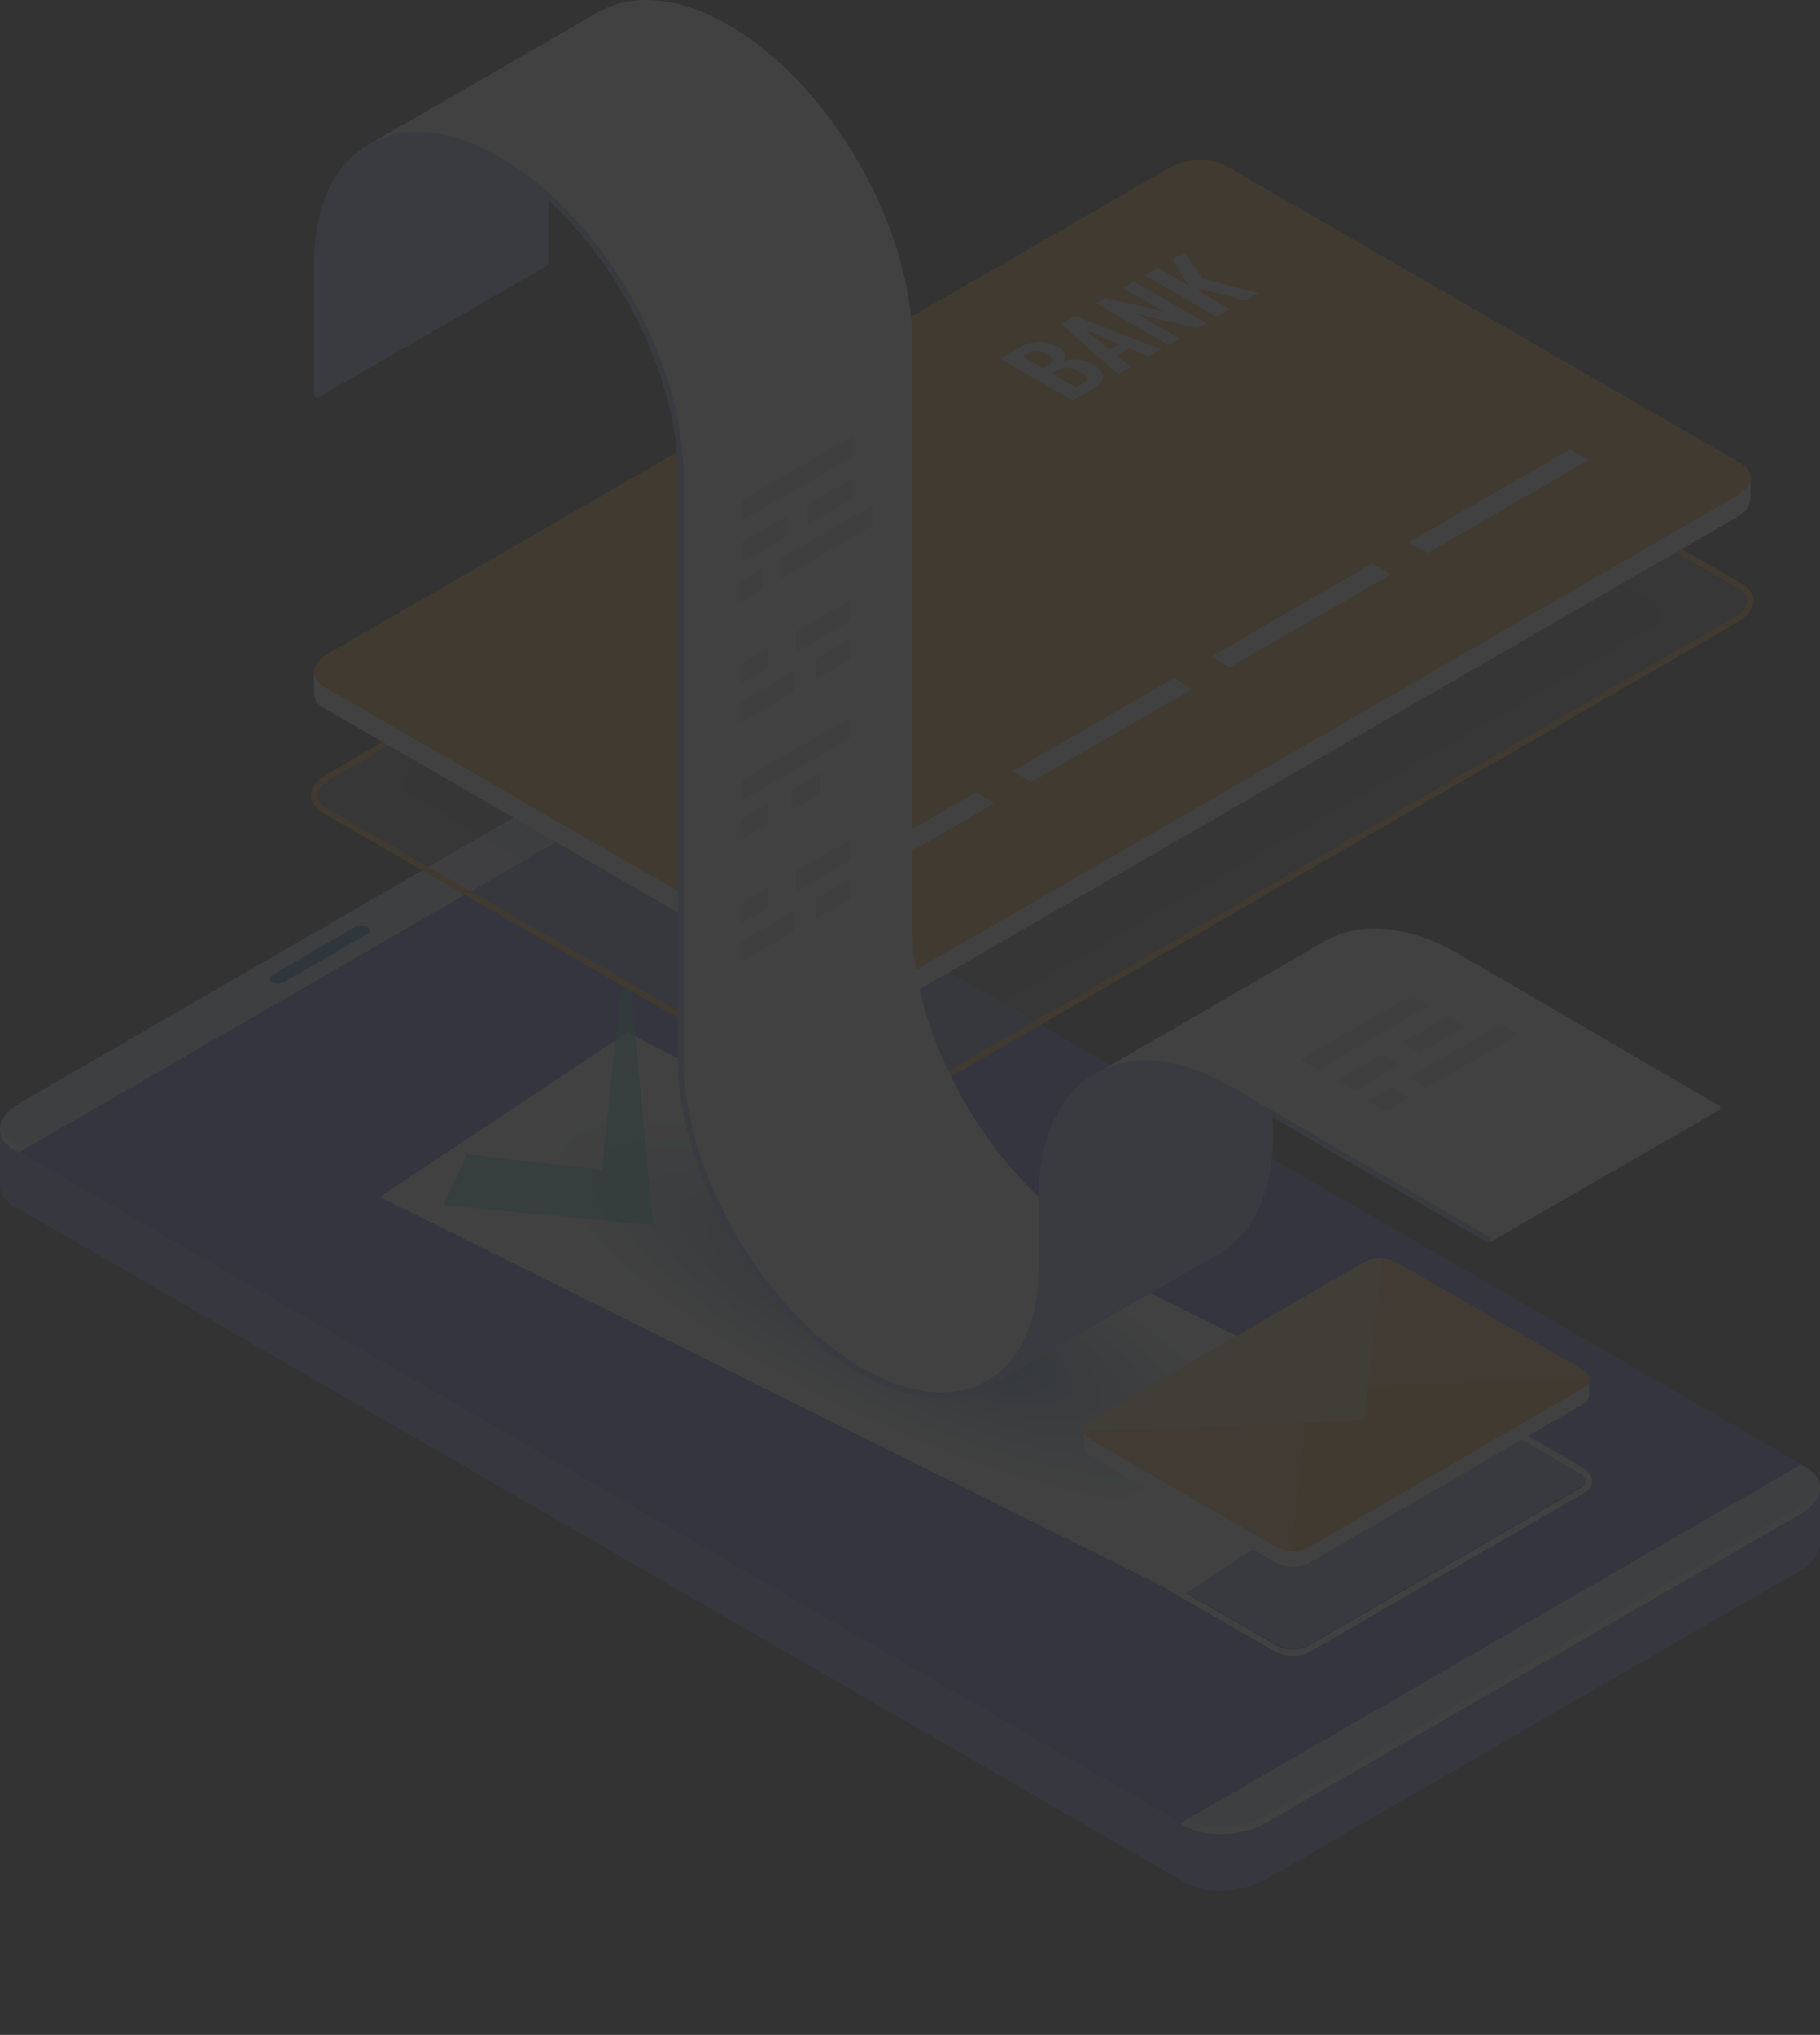 <svg xmlns="http://www.w3.org/2000/svg" xmlns:xlink="http://www.w3.org/1999/xlink" width="1057.234" height="1181.497" viewBox="0 0 1057.234 1181.497">
  <rect x="0" y="0" width="1057.234" height="1181.497" fill="#333333" stroke="none"/>
  <defs>
    <clipPath id="clip-path">
      <path id="Path_18232" data-name="Path 18232" d="M905.727,459.371,761.988,554.714,295.872,322.892l143.739-95.343Z" transform="translate(-295.872 -227.549)" fill="none"/>
    </clipPath>
  </defs>
  <g id="Group_27236" data-name="Group 27236" transform="translate(-232.065 -54.083)" opacity="0.069">
    <path id="Path_18129" data-name="Path 18129" d="M1277.831,643.848,967.416,823.139c-13.867,8-34.844,8.876-46.851,1.943L240.172,432.257c-12.007-6.934-10.5-19.044,3.363-27.049L553.95,225.916c13.867-8,34.843-8.872,46.851-1.939L1281.194,616.8C1293.2,623.735,1291.694,635.843,1277.831,643.848Z" transform="translate(0 405.819)" fill="#041860" opacity="0.126"/>
    <g id="Group_5970" data-name="Group 5970" transform="translate(232.065 508.578)">
      <path id="Path_18130" data-name="Path 18130" d="M1289.3,571.486l-63.949-11.137L600.8,199.769c-12.007-6.934-32.984-6.066-46.85,1.942l-289.314,167.1-32.566-5.668,0,33.084.031.007c-.028,4.424,2.61,8.655,8.074,11.81L920.564,800.873c12.007,6.933,32.984,6.062,46.851-1.943l310.415-179.288c7.7-4.448,11.572-10.158,11.451-15.543l.017,0Z" transform="translate(-232.064 -162.222)" fill="#6677e6"/>
      <path id="Path_18131" data-name="Path 18131" d="M1277.831,610.133,967.416,789.421c-13.867,8.008-34.844,8.876-46.851,1.943L240.172,398.539c-12.007-6.934-10.5-19.041,3.363-27.046L553.95,192.2c13.867-8,34.843-8.876,46.851-1.942l680.393,392.825C1293.2,590.017,1291.694,602.128,1277.831,610.133Z" transform="translate(-232.065 -185.579)" fill="#d7dcfc"/>
      <path id="Path_18132" data-name="Path 18132" d="M1277.807,464.37,967.392,643.657c-13.867,8.008-34.843,8.876-46.851,1.942L240.149,252.775c-4.538-2.62-7.138-5.98-7.881-9.577-.95,5.133,1.6,10.182,7.881,13.808L920.541,649.831c12.008,6.933,32.984,6.066,46.851-1.943L1277.807,468.6c8.624-4.981,12.46-11.548,11.244-17.472C1288.182,455.8,1284.415,460.554,1277.807,464.37Z" transform="translate(-232.042 -44.046)" fill="#fff"/>
      <path id="Path_18133" data-name="Path 18133" d="M1270.477,576.9,909.849,785.178,235.249,395.7,595.877,187.417Z" transform="translate(-224.246 -181.065)" fill="#384ccb"/>
      <path id="Path_18134" data-name="Path 18134" d="M334,214.588l-47.9,27.658a7.812,7.812,0,0,1-7.027.29l-.487-.28c-1.8-1.04-1.573-2.855.5-4.058l47.905-27.658a7.812,7.812,0,0,1,7.027-.29l.487.28C336.3,211.57,336.079,213.388,334,214.588Z" transform="translate(-120.795 -126.703)" fill="#0063ad"/>
    </g>
    <g id="Group_5973" data-name="Group 5973" transform="translate(452.605 653.642)" style="mix-blend-mode: multiply;isolation: isolate">
      <g id="Group_5972" data-name="Group 5972">
        <g id="Group_5971" data-name="Group 5971" clip-path="url(#clip-path)">
          <rect id="Rectangle_1867" data-name="Rectangle 1867" width="609.855" height="327.165" fill="#fff"/>
          <ellipse id="Ellipse_4240" data-name="Ellipse 4240" cx="72.44" cy="245.036" rx="72.44" ry="245.036" transform="matrix(0.429, -0.903, 0.903, 0.429, 52.426, 122.653)" fill="#fff"/>
          <ellipse id="Ellipse_4241" data-name="Ellipse 4241" cx="72.156" cy="244.075" rx="72.156" ry="244.075" transform="matrix(0.429, -0.903, 0.903, 0.429, 53.416, 122.808)" fill="#fff"/>
          <ellipse id="Ellipse_4242" data-name="Ellipse 4242" cx="71.872" cy="243.114" rx="71.872" ry="243.114" transform="matrix(0.429, -0.903, 0.903, 0.429, 54.406, 122.964)" fill="#fff"/>
          <ellipse id="Ellipse_4243" data-name="Ellipse 4243" cx="71.587" cy="242.153" rx="71.587" ry="242.153" transform="translate(55.395 123.119) rotate(-64.601)" fill="#fff"/>
          <path id="Path_18135" data-name="Path 18135" d="M758.333,464.58C741.442,500.153,630.2,482.674,509.87,425.541s-204.187-132.288-187.3-167.864S450.7,239.583,571.034,296.716,775.225,429.007,758.333,464.58Z" transform="translate(-235.604 -198.815)" fill="#feffff"/>
          <ellipse id="Ellipse_4244" data-name="Ellipse 4244" cx="71.019" cy="240.232" rx="71.019" ry="240.232" transform="translate(57.375 123.43) rotate(-64.601)" fill="#fefeff"/>
          <ellipse id="Ellipse_4245" data-name="Ellipse 4245" cx="70.735" cy="239.271" rx="70.735" ry="239.271" transform="matrix(0.429, -0.903, 0.903, 0.429, 58.365, 123.585)" fill="#fefeff"/>
          <ellipse id="Ellipse_4246" data-name="Ellipse 4246" cx="70.451" cy="238.31" rx="70.451" ry="238.31" transform="translate(59.355 123.741) rotate(-64.601)" fill="#fefefe"/>
          <ellipse id="Ellipse_4247" data-name="Ellipse 4247" cx="70.167" cy="237.349" rx="70.167" ry="237.349" transform="translate(60.345 123.896) rotate(-64.601)" fill="#fdfefe"/>
          <ellipse id="Ellipse_4248" data-name="Ellipse 4248" cx="69.883" cy="236.388" rx="69.883" ry="236.388" transform="translate(61.335 124.052) rotate(-64.601)" fill="#fdfdfe"/>
          <ellipse id="Ellipse_4249" data-name="Ellipse 4249" cx="69.599" cy="235.427" rx="69.599" ry="235.427" transform="translate(62.325 124.208) rotate(-64.601)" fill="#fdfdfe"/>
          <ellipse id="Ellipse_4250" data-name="Ellipse 4250" cx="69.315" cy="234.466" rx="69.315" ry="234.466" transform="translate(63.315 124.363) rotate(-64.601)" fill="#fcfdfe"/>
          <ellipse id="Ellipse_4251" data-name="Ellipse 4251" cx="69.031" cy="233.505" rx="69.031" ry="233.505" transform="translate(64.305 124.519) rotate(-64.601)" fill="#fcfdfe"/>
          <ellipse id="Ellipse_4252" data-name="Ellipse 4252" cx="68.747" cy="232.544" rx="68.747" ry="232.544" transform="matrix(0.429, -0.903, 0.903, 0.429, 65.294, 124.675)" fill="#fbfcfe"/>
          <ellipse id="Ellipse_4253" data-name="Ellipse 4253" cx="68.463" cy="231.583" rx="68.463" ry="231.583" transform="translate(66.284 124.83) rotate(-64.601)" fill="#fbfcfd"/>
          <ellipse id="Ellipse_4254" data-name="Ellipse 4254" cx="68.179" cy="230.622" rx="68.179" ry="230.622" transform="matrix(0.429, -0.903, 0.903, 0.429, 67.274, 124.986)" fill="#fbfcfd"/>
          <ellipse id="Ellipse_4255" data-name="Ellipse 4255" cx="67.894" cy="229.661" rx="67.894" ry="229.661" transform="translate(68.264 125.141) rotate(-64.601)" fill="#fafbfd"/>
          <ellipse id="Ellipse_4256" data-name="Ellipse 4256" cx="67.61" cy="228.701" rx="67.61" ry="228.701" transform="translate(69.254 125.297) rotate(-64.601)" fill="#fafbfd"/>
          <ellipse id="Ellipse_4257" data-name="Ellipse 4257" cx="67.326" cy="227.74" rx="67.326" ry="227.74" transform="translate(70.244 125.452) rotate(-64.601)" fill="#f9fbfd"/>
          <ellipse id="Ellipse_4258" data-name="Ellipse 4258" cx="67.042" cy="226.779" rx="67.042" ry="226.779" transform="translate(71.234 125.607) rotate(-64.601)" fill="#f9fafc"/>
          <ellipse id="Ellipse_4259" data-name="Ellipse 4259" cx="66.758" cy="225.818" rx="66.758" ry="225.818" transform="translate(72.224 125.763) rotate(-64.601)" fill="#f8fafc"/>
          <ellipse id="Ellipse_4260" data-name="Ellipse 4260" cx="66.474" cy="224.857" rx="66.474" ry="224.857" transform="translate(73.214 125.918) rotate(-64.601)" fill="#f8fafc"/>
          <ellipse id="Ellipse_4261" data-name="Ellipse 4261" cx="66.19" cy="223.896" rx="66.19" ry="223.896" transform="translate(74.204 126.074) rotate(-64.601)" fill="#f7f9fc"/>
          <ellipse id="Ellipse_4262" data-name="Ellipse 4262" cx="65.906" cy="222.935" rx="65.906" ry="222.935" transform="translate(75.193 126.23) rotate(-64.601)" fill="#f7f9fc"/>
          <ellipse id="Ellipse_4263" data-name="Ellipse 4263" cx="65.622" cy="221.974" rx="65.622" ry="221.974" transform="translate(76.183 126.386) rotate(-64.601)" fill="#f6f9fb"/>
          <ellipse id="Ellipse_4264" data-name="Ellipse 4264" cx="65.338" cy="221.013" rx="65.338" ry="221.013" transform="translate(77.173 126.541) rotate(-64.601)" fill="#f6f8fb"/>
          <ellipse id="Ellipse_4265" data-name="Ellipse 4265" cx="65.054" cy="220.052" rx="65.054" ry="220.052" transform="translate(78.163 126.697) rotate(-64.601)" fill="#f5f8fb"/>
          <ellipse id="Ellipse_4266" data-name="Ellipse 4266" cx="64.77" cy="219.091" rx="64.77" ry="219.091" transform="translate(79.153 126.851) rotate(-64.601)" fill="#f5f7fb"/>
          <ellipse id="Ellipse_4267" data-name="Ellipse 4267" cx="64.486" cy="218.13" rx="64.486" ry="218.13" transform="matrix(0.429, -0.903, 0.903, 0.429, 80.143, 127.008)" fill="#f4f7fb"/>
          <ellipse id="Ellipse_4268" data-name="Ellipse 4268" cx="64.201" cy="217.169" rx="64.201" ry="217.169" transform="translate(81.133 127.163) rotate(-64.601)" fill="#f4f7fa"/>
          <path id="Path_18136" data-name="Path 18136" d="M719.564,444.892c-15.142,31.888-114.858,16.221-222.727-35S313.8,291.309,328.942,259.421s114.862-16.221,222.727,35S734.707,413,719.564,444.892Z" transform="translate(-219.405 -189.841)" fill="#f3f6fa"/>
          <ellipse id="Ellipse_4269" data-name="Ellipse 4269" cx="63.633" cy="215.247" rx="63.633" ry="215.247" transform="translate(83.112 127.474) rotate(-64.601)" fill="#f2f6fa"/>
          <ellipse id="Ellipse_4270" data-name="Ellipse 4270" cx="63.349" cy="214.287" rx="63.349" ry="214.287" transform="translate(84.102 127.629) rotate(-64.601)" fill="#f2f5fa"/>
          <ellipse id="Ellipse_4271" data-name="Ellipse 4271" cx="63.065" cy="213.326" rx="63.065" ry="213.326" transform="translate(85.092 127.785) rotate(-64.601)" fill="#f1f5f9"/>
          <ellipse id="Ellipse_4272" data-name="Ellipse 4272" cx="62.781" cy="212.365" rx="62.781" ry="212.365" transform="matrix(0.429, -0.903, 0.903, 0.429, 86.082, 127.941)" fill="#f1f4f9"/>
          <ellipse id="Ellipse_4273" data-name="Ellipse 4273" cx="62.497" cy="211.404" rx="62.497" ry="211.404" transform="translate(87.072 128.096) rotate(-64.601)" fill="#f0f4f9"/>
          <ellipse id="Ellipse_4274" data-name="Ellipse 4274" cx="62.213" cy="210.443" rx="62.213" ry="210.443" transform="translate(88.062 128.252) rotate(-64.601)" fill="#eff4f9"/>
          <ellipse id="Ellipse_4275" data-name="Ellipse 4275" cx="61.929" cy="209.482" rx="61.929" ry="209.482" transform="translate(89.052 128.407) rotate(-64.601)" fill="#eff3f8"/>
          <ellipse id="Ellipse_4276" data-name="Ellipse 4276" cx="61.645" cy="208.521" rx="61.645" ry="208.521" transform="translate(90.042 128.563) rotate(-64.601)" fill="#eef3f8"/>
          <ellipse id="Ellipse_4277" data-name="Ellipse 4277" cx="61.361" cy="207.56" rx="61.361" ry="207.56" transform="matrix(0.429, -0.903, 0.903, 0.429, 91.031, 128.719)" fill="#eef2f8"/>
          <ellipse id="Ellipse_4278" data-name="Ellipse 4278" cx="61.076" cy="206.599" rx="61.076" ry="206.599" transform="translate(92.022 128.873) rotate(-64.601)" fill="#edf2f8"/>
          <ellipse id="Ellipse_4279" data-name="Ellipse 4279" cx="60.793" cy="205.638" rx="60.793" ry="205.638" transform="matrix(0.429, -0.903, 0.903, 0.429, 93.011, 129.029)" fill="#ecf1f7"/>
          <ellipse id="Ellipse_4280" data-name="Ellipse 4280" cx="60.508" cy="204.677" rx="60.508" ry="204.677" transform="translate(94.001 129.185) rotate(-64.601)" fill="#ecf1f7"/>
          <ellipse id="Ellipse_4281" data-name="Ellipse 4281" cx="60.224" cy="203.716" rx="60.224" ry="203.716" transform="translate(94.991 129.341) rotate(-64.601)" fill="#ebf0f7"/>
          <ellipse id="Ellipse_4282" data-name="Ellipse 4282" cx="59.94" cy="202.755" rx="59.94" ry="202.755" transform="translate(95.981 129.496) rotate(-64.601)" fill="#eaf0f6"/>
          <ellipse id="Ellipse_4283" data-name="Ellipse 4283" cx="59.656" cy="201.795" rx="59.656" ry="201.795" transform="matrix(0.429, -0.903, 0.903, 0.429, 96.971, 129.651)" fill="#eaeff6"/>
          <ellipse id="Ellipse_4284" data-name="Ellipse 4284" cx="59.372" cy="200.833" rx="59.372" ry="200.833" transform="translate(97.961 129.807) rotate(-64.601)" fill="#e9eff6"/>
          <ellipse id="Ellipse_4285" data-name="Ellipse 4285" cx="59.088" cy="199.873" rx="59.088" ry="199.873" transform="translate(98.951 129.963) rotate(-64.601)" fill="#e8eef6"/>
          <ellipse id="Ellipse_4286" data-name="Ellipse 4286" cx="58.804" cy="198.912" rx="58.804" ry="198.912" transform="translate(99.941 130.118) rotate(-64.601)" fill="#e7eef5"/>
          <ellipse id="Ellipse_4287" data-name="Ellipse 4287" cx="58.52" cy="197.951" rx="58.52" ry="197.951" transform="translate(100.931 130.274) rotate(-64.601)" fill="#e7edf5"/>
          <ellipse id="Ellipse_4288" data-name="Ellipse 4288" cx="58.236" cy="196.99" rx="58.236" ry="196.99" transform="translate(101.92 130.429) rotate(-64.601)" fill="#e6edf5"/>
          <ellipse id="Ellipse_4289" data-name="Ellipse 4289" cx="57.952" cy="196.029" rx="57.952" ry="196.029" transform="translate(102.91 130.585) rotate(-64.601)" fill="#e5ecf4"/>
          <ellipse id="Ellipse_4290" data-name="Ellipse 4290" cx="57.668" cy="195.068" rx="57.668" ry="195.068" transform="translate(103.9 130.741) rotate(-64.601)" fill="#e5ecf4"/>
          <ellipse id="Ellipse_4291" data-name="Ellipse 4291" cx="57.384" cy="194.107" rx="57.384" ry="194.107" transform="matrix(0.429, -0.903, 0.903, 0.429, 104.89, 130.896)" fill="#e4ebf4"/>
          <ellipse id="Ellipse_4292" data-name="Ellipse 4292" cx="57.1" cy="193.146" rx="57.1" ry="193.146" transform="matrix(0.429, -0.903, 0.903, 0.429, 105.88, 131.051)" fill="#e3ebf4"/>
          <ellipse id="Ellipse_4293" data-name="Ellipse 4293" cx="56.815" cy="192.185" rx="56.815" ry="192.185" transform="matrix(0.429, -0.903, 0.903, 0.429, 106.87, 131.207)" fill="#e2eaf3"/>
          <ellipse id="Ellipse_4294" data-name="Ellipse 4294" cx="56.531" cy="191.224" rx="56.531" ry="191.224" transform="matrix(0.429, -0.903, 0.903, 0.429, 107.86, 131.362)" fill="#e2eaf3"/>
          <ellipse id="Ellipse_4295" data-name="Ellipse 4295" cx="56.247" cy="190.263" rx="56.247" ry="190.263" transform="translate(108.85 131.518) rotate(-64.601)" fill="#e1e9f3"/>
          <ellipse id="Ellipse_4296" data-name="Ellipse 4296" cx="55.963" cy="189.303" rx="55.963" ry="189.303" transform="matrix(0.429, -0.903, 0.903, 0.429, 109.839, 131.673)" fill="#e0e8f2"/>
          <ellipse id="Ellipse_4297" data-name="Ellipse 4297" cx="55.679" cy="188.341" rx="55.679" ry="188.341" transform="translate(110.83 131.829) rotate(-64.601)" fill="#dfe8f2"/>
          <ellipse id="Ellipse_4298" data-name="Ellipse 4298" cx="55.395" cy="187.381" rx="55.395" ry="187.381" transform="translate(111.819 131.984) rotate(-64.601)" fill="#dfe7f2"/>
          <ellipse id="Ellipse_4299" data-name="Ellipse 4299" cx="55.111" cy="186.42" rx="55.111" ry="186.42" transform="translate(112.809 132.14) rotate(-64.601)" fill="#dee7f1"/>
          <ellipse id="Ellipse_4300" data-name="Ellipse 4300" cx="54.827" cy="185.459" rx="54.827" ry="185.459" transform="translate(113.799 132.295) rotate(-64.601)" fill="#dde6f1"/>
          <ellipse id="Ellipse_4301" data-name="Ellipse 4301" cx="54.543" cy="184.498" rx="54.543" ry="184.498" transform="matrix(0.429, -0.903, 0.903, 0.429, 114.789, 132.451)" fill="#dce6f1"/>
          <ellipse id="Ellipse_4302" data-name="Ellipse 4302" cx="54.259" cy="183.537" rx="54.259" ry="183.537" transform="translate(115.779 132.607) rotate(-64.601)" fill="#dce5f0"/>
          <ellipse id="Ellipse_4303" data-name="Ellipse 4303" cx="53.975" cy="182.576" rx="53.975" ry="182.576" transform="matrix(0.429, -0.903, 0.903, 0.429, 116.769, 132.762)" fill="#dbe4f0"/>
          <ellipse id="Ellipse_4304" data-name="Ellipse 4304" cx="53.691" cy="181.615" rx="53.691" ry="181.615" transform="translate(117.759 132.918) rotate(-64.601)" fill="#dae4f0"/>
          <path id="Path_18137" data-name="Path 18137" d="M664.4,416.871c-12.654,26.645-95.973,13.556-186.1-29.241S325.355,288.547,338.009,261.9s95.969-13.552,186.1,29.241S677.046,390.229,664.4,416.871Z" transform="translate(-196.352 -177.073)" fill="#d9e3ef"/>
          <ellipse id="Ellipse_4305" data-name="Ellipse 4305" cx="53.122" cy="179.693" rx="53.122" ry="179.693" transform="translate(119.739 133.229) rotate(-64.601)" fill="#d8e3ef"/>
          <ellipse id="Ellipse_4306" data-name="Ellipse 4306" cx="52.838" cy="178.732" rx="52.838" ry="178.732" transform="matrix(0.429, -0.903, 0.903, 0.429, 120.728, 133.384)" fill="#d7e2ef"/>
          <ellipse id="Ellipse_4307" data-name="Ellipse 4307" cx="52.554" cy="177.771" rx="52.554" ry="177.771" transform="translate(121.718 133.54) rotate(-64.601)" fill="#d7e1ee"/>
          <ellipse id="Ellipse_4308" data-name="Ellipse 4308" cx="52.27" cy="176.81" rx="52.27" ry="176.81" transform="translate(122.708 133.695) rotate(-64.601)" fill="#d6e1ee"/>
          <ellipse id="Ellipse_4309" data-name="Ellipse 4309" cx="51.986" cy="175.849" rx="51.986" ry="175.849" transform="translate(123.698 133.851) rotate(-64.601)" fill="#d5e0ee"/>
          <ellipse id="Ellipse_4310" data-name="Ellipse 4310" cx="51.702" cy="174.889" rx="51.702" ry="174.889" transform="translate(124.688 134.006) rotate(-64.601)" fill="#d4e0ed"/>
          <ellipse id="Ellipse_4311" data-name="Ellipse 4311" cx="51.418" cy="173.928" rx="51.418" ry="173.928" transform="translate(125.678 134.162) rotate(-64.601)" fill="#d3dfed"/>
          <ellipse id="Ellipse_4312" data-name="Ellipse 4312" cx="51.134" cy="172.967" rx="51.134" ry="172.967" transform="translate(126.668 134.318) rotate(-64.601)" fill="#d2deed"/>
          <ellipse id="Ellipse_4313" data-name="Ellipse 4313" cx="50.85" cy="172.006" rx="50.85" ry="172.006" transform="matrix(0.429, -0.903, 0.903, 0.429, 127.657, 134.473)" fill="#d2deec"/>
          <ellipse id="Ellipse_4314" data-name="Ellipse 4314" cx="50.566" cy="171.045" rx="50.566" ry="171.045" transform="translate(128.648 134.629) rotate(-64.601)" fill="#d1ddec"/>
          <ellipse id="Ellipse_4315" data-name="Ellipse 4315" cx="50.282" cy="170.084" rx="50.282" ry="170.084" transform="matrix(0.429, -0.903, 0.903, 0.429, 129.637, 134.784)" fill="#d0dcec"/>
          <ellipse id="Ellipse_4316" data-name="Ellipse 4316" cx="49.998" cy="169.123" rx="49.998" ry="169.123" transform="translate(130.627 134.939) rotate(-64.601)" fill="#cfdceb"/>
          <ellipse id="Ellipse_4317" data-name="Ellipse 4317" cx="49.714" cy="168.162" rx="49.714" ry="168.162" transform="matrix(0.429, -0.903, 0.903, 0.429, 131.617, 135.095)" fill="#cedbeb"/>
          <ellipse id="Ellipse_4318" data-name="Ellipse 4318" cx="49.429" cy="167.201" rx="49.429" ry="167.201" transform="translate(132.607 135.251) rotate(-64.601)" fill="#cddbeb"/>
          <ellipse id="Ellipse_4319" data-name="Ellipse 4319" cx="49.145" cy="166.24" rx="49.145" ry="166.24" transform="matrix(0.429, -0.903, 0.903, 0.429, 133.597, 135.406)" fill="#ccdaea"/>
          <ellipse id="Ellipse_4320" data-name="Ellipse 4320" cx="48.861" cy="165.279" rx="48.861" ry="165.279" transform="translate(134.587 135.562) rotate(-64.601)" fill="#ccd9ea"/>
          <ellipse id="Ellipse_4321" data-name="Ellipse 4321" cx="48.577" cy="164.318" rx="48.577" ry="164.318" transform="translate(135.577 135.717) rotate(-64.601)" fill="#cbd9e9"/>
          <ellipse id="Ellipse_4322" data-name="Ellipse 4322" cx="48.293" cy="163.357" rx="48.293" ry="163.357" transform="matrix(0.429, -0.903, 0.903, 0.429, 136.567, 135.873)" fill="#cad8e9"/>
          <ellipse id="Ellipse_4323" data-name="Ellipse 4323" cx="48.009" cy="162.397" rx="48.009" ry="162.397" transform="matrix(0.429, -0.903, 0.903, 0.429, 137.557, 136.028)" fill="#c9d7e9"/>
          <ellipse id="Ellipse_4324" data-name="Ellipse 4324" cx="47.725" cy="161.436" rx="47.725" ry="161.436" transform="translate(138.546 136.184) rotate(-64.601)" fill="#c8d7e8"/>
          <ellipse id="Ellipse_4325" data-name="Ellipse 4325" cx="47.441" cy="160.475" rx="47.441" ry="160.475" transform="translate(139.536 136.339) rotate(-64.601)" fill="#c7d6e8"/>
          <ellipse id="Ellipse_4326" data-name="Ellipse 4326" cx="47.157" cy="159.514" rx="47.157" ry="159.514" transform="translate(140.526 136.495) rotate(-64.601)" fill="#c6d5e8"/>
          <ellipse id="Ellipse_4327" data-name="Ellipse 4327" cx="46.873" cy="158.553" rx="46.873" ry="158.553" transform="translate(141.516 136.65) rotate(-64.601)" fill="#c5d5e7"/>
          <ellipse id="Ellipse_4328" data-name="Ellipse 4328" cx="46.589" cy="157.592" rx="46.589" ry="157.592" transform="translate(142.506 136.807) rotate(-64.601)" fill="#c4d4e7"/>
          <ellipse id="Ellipse_4329" data-name="Ellipse 4329" cx="46.304" cy="156.631" rx="46.304" ry="156.631" transform="translate(143.496 136.961) rotate(-64.601)" fill="#c3d3e6"/>
          <ellipse id="Ellipse_4330" data-name="Ellipse 4330" cx="46.021" cy="155.67" rx="46.021" ry="155.67" transform="matrix(0.429, -0.903, 0.903, 0.429, 144.486, 137.117)" fill="#c2d3e6"/>
          <ellipse id="Ellipse_4331" data-name="Ellipse 4331" cx="45.736" cy="154.709" rx="45.736" ry="154.709" transform="translate(145.476 137.272) rotate(-64.601)" fill="#c1d2e6"/>
          <path id="Path_18138" data-name="Path 18138" d="M622.642,395.671c-10.766,22.673-81.677,11.534-158.38-24.886s-130.159-84.328-119.393-107,81.677-11.534,158.384,24.886S633.412,372.994,622.642,395.671Z" transform="translate(-178.907 -167.41)" fill="#c1d1e5"/>
          <ellipse id="Ellipse_4332" data-name="Ellipse 4332" cx="45.168" cy="152.787" rx="45.168" ry="152.787" transform="translate(147.456 137.584) rotate(-64.601)" fill="#c0d1e5"/>
          <ellipse id="Ellipse_4333" data-name="Ellipse 4333" cx="44.884" cy="151.826" rx="44.884" ry="151.826" transform="translate(148.445 137.739) rotate(-64.601)" fill="#bfd0e5"/>
          <path id="Path_18139" data-name="Path 18139" d="M618.171,393.4c-10.566,22.252-80.146,11.316-155.415-24.419s-127.715-82.748-117.153-105,80.146-11.319,155.415,24.419S628.737,371.146,618.171,393.4Z" transform="translate(-177.039 -166.375)" fill="#becfe4"/>
          <ellipse id="Ellipse_4334" data-name="Ellipse 4334" cx="44.316" cy="149.904" rx="44.316" ry="149.904" transform="translate(150.425 138.05) rotate(-64.601)" fill="#bdcee4"/>
          <ellipse id="Ellipse_4335" data-name="Ellipse 4335" cx="44.032" cy="148.944" rx="44.032" ry="148.944" transform="translate(151.415 138.206) rotate(-64.601)" fill="#bccee3"/>
          <ellipse id="Ellipse_4336" data-name="Ellipse 4336" cx="43.748" cy="147.983" rx="43.748" ry="147.983" transform="translate(152.405 138.361) rotate(-64.601)" fill="#bbcde3"/>
          <ellipse id="Ellipse_4337" data-name="Ellipse 4337" cx="43.464" cy="147.022" rx="43.464" ry="147.022" transform="translate(153.395 138.517) rotate(-64.601)" fill="#bacce3"/>
          <ellipse id="Ellipse_4338" data-name="Ellipse 4338" cx="43.18" cy="146.061" rx="43.18" ry="146.061" transform="translate(154.385 138.672) rotate(-64.601)" fill="#b9cce2"/>
          <ellipse id="Ellipse_4339" data-name="Ellipse 4339" cx="42.896" cy="145.1" rx="42.896" ry="145.1" transform="translate(155.374 138.828) rotate(-64.601)" fill="#b8cbe2"/>
          <ellipse id="Ellipse_4340" data-name="Ellipse 4340" cx="42.611" cy="144.139" rx="42.611" ry="144.139" transform="translate(156.365 138.983) rotate(-64.601)" fill="#b7cae1"/>
          <ellipse id="Ellipse_4341" data-name="Ellipse 4341" cx="42.328" cy="143.178" rx="42.328" ry="143.178" transform="matrix(0.429, -0.903, 0.903, 0.429, 157.354, 139.139)" fill="#b6c9e1"/>
          <ellipse id="Ellipse_4342" data-name="Ellipse 4342" cx="42.043" cy="142.217" rx="42.043" ry="142.217" transform="translate(158.344 139.294) rotate(-64.601)" fill="#b5c9e1"/>
          <ellipse id="Ellipse_4343" data-name="Ellipse 4343" cx="41.759" cy="141.256" rx="41.759" ry="141.256" transform="matrix(0.429, -0.903, 0.903, 0.429, 159.334, 139.45)" fill="#b4c8e0"/>
          <ellipse id="Ellipse_4344" data-name="Ellipse 4344" cx="41.475" cy="140.295" rx="41.475" ry="140.295" transform="translate(160.324 139.606) rotate(-64.601)" fill="#b3c7e0"/>
          <ellipse id="Ellipse_4345" data-name="Ellipse 4345" cx="41.191" cy="139.334" rx="41.191" ry="139.334" transform="translate(161.314 139.761) rotate(-64.601)" fill="#b2c7df"/>
          <path id="Path_18140" data-name="Path 18140" d="M598.786,383.555c-9.688,20.406-73.51,10.38-142.543-22.4s-117.142-75.9-107.454-96.3,73.509-10.383,142.543,22.4S608.478,363.146,598.786,383.555Z" transform="translate(-168.939 -161.889)" fill="#b1c6df"/>
          <ellipse id="Ellipse_4346" data-name="Ellipse 4346" cx="40.623" cy="137.412" rx="40.623" ry="137.412" transform="translate(163.294 140.072) rotate(-64.601)" fill="#b0c5de"/>
          <ellipse id="Ellipse_4347" data-name="Ellipse 4347" cx="40.339" cy="136.452" rx="40.339" ry="136.452" transform="translate(164.283 140.228) rotate(-64.601)" fill="#afc4de"/>
          <ellipse id="Ellipse_4348" data-name="Ellipse 4348" cx="40.055" cy="135.491" rx="40.055" ry="135.491" transform="translate(165.274 140.383) rotate(-64.601)" fill="#aec4de"/>
          <ellipse id="Ellipse_4349" data-name="Ellipse 4349" cx="39.771" cy="134.53" rx="39.771" ry="134.53" transform="translate(166.263 140.539) rotate(-64.601)" fill="#adc3dd"/>
          <path id="Path_18141" data-name="Path 18141" d="M591.329,379.766c-9.353,19.7-70.955,10.023-137.594-21.619S340.661,284.89,350.014,265.189s70.955-10.02,137.594,21.619S600.686,360.069,591.329,379.766Z" transform="translate(-165.824 -160.164)" fill="#acc2dd"/>
          <ellipse id="Ellipse_4350" data-name="Ellipse 4350" cx="39.203" cy="132.608" rx="39.203" ry="132.608" transform="translate(168.243 140.85) rotate(-64.601)" fill="#abc1dc"/>
          <path id="Path_18142" data-name="Path 18142" d="M588.349,378.254c-9.218,19.418-69.935,9.875-135.613-21.308S341.286,284.739,350.5,265.321s69.936-9.875,135.617,21.308S597.567,358.836,588.349,378.254Z" transform="translate(-164.578 -159.474)" fill="#aac1dc"/>
          <path id="Path_18143" data-name="Path 18143" d="M586.859,377.5c-9.153,19.273-69.428,9.8-134.625-21.153S341.6,284.663,350.749,265.39s69.428-9.806,134.624,21.153S596.012,358.221,586.859,377.5Z" transform="translate(-163.956 -159.128)" fill="#a9c0dc"/>
          <ellipse id="Ellipse_4351" data-name="Ellipse 4351" cx="38.35" cy="129.725" rx="38.35" ry="129.725" transform="translate(171.213 141.317) rotate(-64.601)" fill="#a8bfdb"/>
          <ellipse id="Ellipse_4352" data-name="Ellipse 4352" cx="38.066" cy="128.764" rx="38.066" ry="128.764" transform="translate(172.203 141.472) rotate(-64.601)" fill="#a7bedb"/>
          <path id="Path_18144" data-name="Path 18144" d="M582.386,375.225c-8.952,18.851-67.9,9.588-131.659-20.686s-108.194-70.1-99.242-88.949,67.893-9.588,131.656,20.69S591.335,356.374,582.386,375.225Z" transform="translate(-162.086 -158.093)" fill="#a6beda"/>
          <ellipse id="Ellipse_4353" data-name="Ellipse 4353" cx="37.498" cy="126.842" rx="37.498" ry="126.842" transform="translate(174.183 141.783) rotate(-64.601)" fill="#a5bdda"/>
          <ellipse id="Ellipse_4354" data-name="Ellipse 4354" cx="37.214" cy="125.882" rx="37.214" ry="125.882" transform="matrix(0.429, -0.903, 0.903, 0.429, 175.172, 141.939)" fill="#a4bcd9"/>
          <ellipse id="Ellipse_4355" data-name="Ellipse 4355" cx="36.93" cy="124.92" rx="36.93" ry="124.92" transform="matrix(0.429, -0.903, 0.903, 0.429, 176.163, 142.094)" fill="#a3bbd9"/>
          <ellipse id="Ellipse_4356" data-name="Ellipse 4356" cx="36.646" cy="123.96" rx="36.646" ry="123.96" transform="translate(177.152 142.25) rotate(-64.601)" fill="#a1bad8"/>
          <ellipse id="Ellipse_4357" data-name="Ellipse 4357" cx="36.362" cy="122.998" rx="36.362" ry="122.998" transform="translate(178.142 142.405) rotate(-64.601)" fill="#a0bad8"/>
          <ellipse id="Ellipse_4358" data-name="Ellipse 4358" cx="36.078" cy="122.038" rx="36.078" ry="122.038" transform="translate(179.132 142.561) rotate(-64.601)" fill="#9fb9d8"/>
          <path id="Path_18145" data-name="Path 18145" d="M571.945,369.922c-8.478,17.859-64.319,9.083-124.726-19.6s-102.5-66.407-94.02-84.266,64.319-9.083,124.726,19.6S580.427,352.067,571.945,369.922Z" transform="translate(-157.724 -155.677)" fill="#9eb8d7"/>
          <path id="Path_18146" data-name="Path 18146" d="M570.455,369.167c-8.409,17.717-63.808,9.011-123.734-19.442s-101.689-65.881-93.276-83.6,63.811-9.011,123.737,19.442S578.868,351.45,570.455,369.167Z" transform="translate(-157.102 -155.333)" fill="#9db7d7"/>
          <path id="Path_18147" data-name="Path 18147" d="M568.964,368.41c-8.343,17.573-63.3,8.938-122.745-19.286s-100.874-65.356-92.53-82.928,63.3-8.941,122.745,19.286S577.308,350.835,568.964,368.41Z" transform="translate(-156.479 -154.987)" fill="#9cb6d6"/>
          <ellipse id="Ellipse_4359" data-name="Ellipse 4359" cx="34.942" cy="118.194" rx="34.942" ry="118.194" transform="translate(183.092 143.183) rotate(-64.601)" fill="#9bb6d6"/>
          <ellipse id="Ellipse_4360" data-name="Ellipse 4360" cx="34.658" cy="117.233" rx="34.658" ry="117.233" transform="translate(184.081 143.339) rotate(-64.601)" fill="#9ab5d5"/>
          <ellipse id="Ellipse_4361" data-name="Ellipse 4361" cx="34.373" cy="116.272" rx="34.373" ry="116.272" transform="matrix(0.429, -0.903, 0.903, 0.429, 185.071, 143.494)" fill="#99b4d5"/>
          <ellipse id="Ellipse_4362" data-name="Ellipse 4362" cx="34.089" cy="115.311" rx="34.089" ry="115.311" transform="translate(186.061 143.65) rotate(-64.601)" fill="#98b3d4"/>
          <ellipse id="Ellipse_4363" data-name="Ellipse 4363" cx="33.805" cy="114.35" rx="33.805" ry="114.35" transform="translate(187.051 143.805) rotate(-64.601)" fill="#97b2d4"/>
          <path id="Path_18148" data-name="Path 18148" d="M560.018,363.864c-7.94,16.725-60.238,8.506-116.808-18.353s-95.993-62.19-88.05-78.915,60.237-8.506,116.807,18.353S567.961,347.143,560.018,363.864Z" transform="translate(-152.741 -152.916)" fill="#96b2d4"/>
          <path id="Path_18149" data-name="Path 18149" d="M558.527,363.108c-7.874,16.583-59.726,8.433-115.815-18.2s-95.181-61.665-87.307-78.248,59.725-8.434,115.819,18.2S566.4,346.525,558.527,363.108Z" transform="translate(-152.118 -152.572)" fill="#94b1d3"/>
          <path id="Path_18150" data-name="Path 18150" d="M557.037,362.352c-7.8,16.438-59.217,8.361-114.826-18.042s-94.365-61.139-86.561-77.578,59.217-8.364,114.827,18.042S564.841,345.91,557.037,362.352Z" transform="translate(-151.495 -152.226)" fill="#93b0d3"/>
          <ellipse id="Ellipse_4364" data-name="Ellipse 4364" cx="32.669" cy="110.506" rx="32.669" ry="110.506" transform="translate(191.011 144.427) rotate(-64.601)" fill="#92afd2"/>
          <ellipse id="Ellipse_4365" data-name="Ellipse 4365" cx="32.385" cy="109.546" rx="32.385" ry="109.546" transform="translate(192.001 144.583) rotate(-64.601)" fill="#91aed2"/>
          <path id="Path_18151" data-name="Path 18151" d="M552.564,360.079c-7.6,16.017-57.687,8.147-111.861-17.576s-91.922-59.556-84.318-75.573,57.683-8.143,111.858,17.576S560.168,344.062,552.564,360.079Z" transform="translate(-149.625 -151.191)" fill="#90aed1"/>
          <path id="Path_18152" data-name="Path 18152" d="M551.071,359.322C543.536,375.194,493.9,367.4,440.2,341.9S349.092,282.871,356.63,267s57.175-8.074,110.866,17.42S558.609,343.447,551.071,359.322Z" transform="translate(-149.002 -150.846)" fill="#8fadd1"/>
          <ellipse id="Ellipse_4366" data-name="Ellipse 4366" cx="31.533" cy="106.663" rx="31.533" ry="106.663" transform="translate(194.97 145.05) rotate(-64.601)" fill="#8eacd0"/>
          <path id="Path_18153" data-name="Path 18153" d="M548.09,357.806c-7.4,15.591-56.152,7.932-108.889-17.109s-89.485-57.973-82.081-73.565,56.152-7.929,108.889,17.109S555.494,342.218,548.09,357.806Z" transform="translate(-147.757 -150.156)" fill="#8dabd0"/>
          <path id="Path_18154" data-name="Path 18154" d="M546.6,357.05c-7.334,15.45-55.644,7.86-107.9-16.953s-88.673-57.448-81.338-72.9,55.644-7.856,107.9,16.953S553.934,341.6,546.6,357.05Z" transform="translate(-147.134 -149.811)" fill="#8caacf"/>
          <ellipse id="Ellipse_4367" data-name="Ellipse 4367" cx="30.68" cy="103.78" rx="30.68" ry="103.78" transform="translate(197.94 145.516) rotate(-64.601)" fill="#8aa9cf"/>
          <ellipse id="Ellipse_4368" data-name="Ellipse 4368" cx="30.396" cy="102.819" rx="30.396" ry="102.819" transform="translate(198.93 145.672) rotate(-64.601)" fill="#89a9cf"/>
          <path id="Path_18155" data-name="Path 18155" d="M542.127,354.777c-7.134,15.025-54.113,7.642-104.931-16.487s-86.229-55.865-79.1-70.89,54.109-7.642,104.928,16.487S549.257,339.756,542.127,354.777Z" transform="translate(-145.264 -148.775)" fill="#88a8ce"/>
          <ellipse id="Ellipse_4369" data-name="Ellipse 4369" cx="29.828" cy="100.897" rx="29.828" ry="100.897" transform="translate(200.909 145.983) rotate(-64.601)" fill="#87a7ce"/>
          <ellipse id="Ellipse_4370" data-name="Ellipse 4370" cx="29.544" cy="99.936" rx="29.544" ry="99.936" transform="translate(201.9 146.138) rotate(-64.601)" fill="#86a6cd"/>
          <ellipse id="Ellipse_4371" data-name="Ellipse 4371" cx="29.26" cy="98.975" rx="29.26" ry="98.975" transform="translate(202.889 146.294) rotate(-64.601)" fill="#85a5cd"/>
          <ellipse id="Ellipse_4372" data-name="Ellipse 4372" cx="28.976" cy="98.014" rx="28.976" ry="98.014" transform="translate(203.88 146.449) rotate(-64.601)" fill="#84a4cc"/>
          <path id="Path_18156" data-name="Path 18156" d="M534.672,350.992c-6.8,14.313-51.558,7.283-99.978-15.709s-82.164-53.231-75.369-67.547,51.558-7.279,99.982,15.709S541.467,336.679,534.672,350.992Z" transform="translate(-142.15 -147.05)" fill="#82a4cc"/>
          <path id="Path_18157" data-name="Path 18157" d="M533.18,350.235c-6.73,14.171-51.05,7.21-98.99-15.553s-81.349-52.706-74.619-66.877,51.047-7.21,98.986,15.553S539.909,336.061,533.18,350.235Z" transform="translate(-141.525 -146.705)" fill="#81a3cb"/>
          <path id="Path_18158" data-name="Path 18158" d="M531.686,349.48c-6.66,14.029-50.535,7.134-98-15.4s-80.536-52.18-73.873-66.21,50.535-7.137,98,15.4S538.35,335.447,531.686,349.48Z" transform="translate(-140.903 -146.36)" fill="#80a2cb"/>
          <path id="Path_18159" data-name="Path 18159" d="M530.2,348.719c-6.595,13.891-50.027,7.065-97.009-15.243s-79.721-51.648-73.126-65.539,50.027-7.065,97.009,15.243S536.791,334.832,530.2,348.719Z" transform="translate(-140.28 -146.015)" fill="#7fa1ca"/>
          <ellipse id="Ellipse_4373" data-name="Ellipse 4373" cx="27.555" cy="93.21" rx="27.555" ry="93.21" transform="translate(208.829 147.227) rotate(-64.601)" fill="#7ea0ca"/>
          <path id="Path_18160" data-name="Path 18160" d="M527.215,347.207c-6.46,13.6-49.007,6.92-95.029-14.931s-78.1-50.6-71.636-64.2,49.008-6.923,95.029,14.932S533.675,333.6,527.215,347.207Z" transform="translate(-139.034 -145.325)" fill="#7d9fc9"/>
          <ellipse id="Ellipse_4374" data-name="Ellipse 4374" cx="26.987" cy="91.288" rx="26.987" ry="91.288" transform="matrix(0.429, -0.903, 0.903, 0.429, 210.809, 147.538)" fill="#7b9ec9"/>
          <ellipse id="Ellipse_4375" data-name="Ellipse 4375" cx="26.703" cy="90.327" rx="26.703" ry="90.327" transform="matrix(0.429, -0.903, 0.903, 0.429, 211.798, 147.694)" fill="#7a9ec8"/>
          <path id="Path_18161" data-name="Path 18161" d="M522.742,344.934c-6.259,13.183-47.476,6.706-92.06-14.465s-75.656-49.014-69.4-62.2,47.473-6.705,92.06,14.465S529,331.755,522.742,344.934Z" transform="translate(-137.164 -144.29)" fill="#799dc8"/>
          <path id="Path_18162" data-name="Path 18162" d="M521.249,344.177c-6.19,13.037-46.961,6.633-91.068-14.309s-74.844-48.489-68.65-61.526,46.965-6.633,91.068,14.309S527.443,331.137,521.249,344.177Z" transform="translate(-136.542 -143.944)" fill="#789cc7"/>
          <ellipse id="Ellipse_4376" data-name="Ellipse 4376" cx="25.851" cy="87.444" rx="25.851" ry="87.444" transform="translate(214.768 148.16) rotate(-64.601)" fill="#779bc7"/>
          <ellipse id="Ellipse_4377" data-name="Ellipse 4377" cx="25.567" cy="86.483" rx="25.567" ry="86.483" transform="translate(215.758 148.316) rotate(-64.601)" fill="#759ac6"/>
          <path id="Path_18163" data-name="Path 18163" d="M516.778,341.905c-5.99,12.616-45.434,6.415-88.1-13.843s-72.4-46.906-66.414-59.522,45.434-6.415,88.1,13.843S522.768,329.293,516.778,341.905Z" transform="translate(-134.673 -142.909)" fill="#7499c6"/>
          <ellipse id="Ellipse_4378" data-name="Ellipse 4378" cx="24.999" cy="84.562" rx="24.999" ry="84.562" transform="matrix(0.429, -0.903, 0.903, 0.429, 217.738, 148.627)" fill="#7398c5"/>
          <ellipse id="Ellipse_4379" data-name="Ellipse 4379" cx="24.715" cy="83.6" rx="24.715" ry="83.6" transform="matrix(0.429, -0.903, 0.903, 0.429, 218.728, 148.783)" fill="#7297c5"/>
          <path id="Path_18164" data-name="Path 18164" d="M512.3,339.632c-5.79,12.19-43.9,6.2-85.133-13.376S357.212,280.93,363,268.742s43.9-6.2,85.13,13.376S518.091,327.445,512.3,339.632Z" transform="translate(-132.803 -141.874)" fill="#7197c4"/>
          <path id="Path_18165" data-name="Path 18165" d="M510.811,338.876c-5.717,12.046-43.391,6.128-84.138-13.22s-69.148-44.8-63.427-56.847,43.391-6.128,84.141,13.221S516.531,326.831,510.811,338.876Z" transform="translate(-132.18 -141.529)" fill="#6f96c4"/>
          <ellipse id="Ellipse_4380" data-name="Ellipse 4380" cx="23.863" cy="80.718" rx="23.863" ry="80.718" transform="translate(221.697 149.249) rotate(-64.601)" fill="#6e95c3"/>
          <path id="Path_18166" data-name="Path 18166" d="M507.831,337.363c-5.586,11.762-42.368,5.983-82.161-12.91s-67.52-43.747-61.934-55.509,42.371-5.983,82.161,12.909S513.416,325.6,507.831,337.363Z" transform="translate(-130.935 -140.839)" fill="#6d94c3"/>
          <ellipse id="Ellipse_4381" data-name="Ellipse 4381" cx="23.294" cy="78.796" rx="23.294" ry="78.796" transform="matrix(0.429, -0.903, 0.903, 0.429, 223.677, 149.56)" fill="#6c93c2"/>
          <path id="Path_18167" data-name="Path 18167" d="M504.85,335.847c-5.451,11.479-41.348,5.841-80.18-12.6s-65.9-42.689-60.444-54.171,41.351-5.838,80.18,12.6S510.3,324.368,504.85,335.847Z" transform="translate(-129.689 -140.148)" fill="#6b92c2"/>
          <path id="Path_18168" data-name="Path 18168" d="M503.359,335.09c-5.385,11.337-40.84,5.769-79.192-12.443s-65.08-42.164-59.7-53.5,40.84-5.769,79.192,12.439S508.741,323.753,503.359,335.09Z" transform="translate(-129.066 -139.803)" fill="#6991c1"/>
          <path id="Path_18169" data-name="Path 18169" d="M501.87,334.334c-5.319,11.2-40.329,5.693-78.2-12.287s-64.267-41.639-58.951-52.834,40.329-5.7,78.2,12.287S507.185,323.136,501.87,334.334Z" transform="translate(-128.444 -139.458)" fill="#6890c1"/>
          <path id="Path_18170" data-name="Path 18170" d="M500.374,333.574c-5.247,11.057-39.817,5.624-77.211-12.132s-63.452-41.11-58.2-52.163,39.817-5.623,77.211,12.132S505.624,322.521,500.374,333.574Z" transform="translate(-127.819 -139.113)" fill="#678fc0"/>
          <ellipse id="Ellipse_4382" data-name="Ellipse 4382" cx="21.874" cy="73.991" rx="21.874" ry="73.991" transform="translate(228.627 150.338) rotate(-64.601)" fill="#668fc0"/>
          <path id="Path_18171" data-name="Path 18171" d="M497.393,332.061c-5.112,10.77-38.8,5.478-75.231-11.821s-61.827-40.056-56.712-50.825,38.8-5.482,75.231,11.821S502.509,321.291,497.393,332.061Z" transform="translate(-126.574 -138.423)" fill="#648ebf"/>
          <path id="Path_18172" data-name="Path 18172" d="M495.9,331.305c-5.046,10.628-38.286,5.406-74.242-11.665s-61.012-39.53-55.965-50.158,38.286-5.409,74.242,11.665S500.949,320.673,495.9,331.305Z" transform="translate(-125.951 -138.078)" fill="#638dbf"/>
          <path id="Path_18173" data-name="Path 18173" d="M494.412,330.545c-4.98,10.49-37.775,5.336-73.254-11.51s-60.2-39-55.219-49.488,37.778-5.336,73.254,11.509S499.393,320.059,494.412,330.545Z" transform="translate(-125.328 -137.733)" fill="#628cbe"/>
          <ellipse id="Ellipse_4383" data-name="Ellipse 4383" cx="20.738" cy="70.148" rx="20.738" ry="70.148" transform="matrix(0.429, -0.903, 0.903, 0.429, 232.586, 150.96)" fill="#618bbe"/>
          <path id="Path_18174" data-name="Path 18174" d="M491.43,329.033c-4.846,10.2-36.755,5.191-71.273-11.2s-58.571-37.947-53.726-48.154,36.751-5.188,71.27,11.2S496.272,318.829,491.43,329.033Z" transform="translate(-124.081 -137.043)" fill="#5f8abd"/>
          <ellipse id="Ellipse_4384" data-name="Ellipse 4384" cx="20.169" cy="68.226" rx="20.169" ry="68.226" transform="translate(234.566 151.271) rotate(-64.601)" fill="#5e89bd"/>
          <path id="Path_18175" data-name="Path 18175" d="M488.446,327.516c-4.711,9.923-35.732,5.046-69.293-10.887s-56.943-36.893-52.232-46.813,35.732-5.046,69.293,10.887S493.157,317.6,488.446,327.516Z" transform="translate(-122.835 -136.352)" fill="#5d88bc"/>
          <path id="Path_18176" data-name="Path 18176" d="M486.955,326.76c-4.642,9.781-35.223,4.973-68.3-10.732s-56.131-36.364-51.489-46.146,35.224-4.974,68.3,10.732S491.6,316.982,486.955,326.76Z" transform="translate(-122.212 -136.007)" fill="#5c87bc"/>
          <path id="Path_18177" data-name="Path 18177" d="M485.466,326c-4.576,9.636-34.712,4.9-67.313-10.577s-55.319-35.839-50.742-45.479,34.712-4.9,67.313,10.58S490.042,316.368,485.466,326Z" transform="translate(-121.59 -135.663)" fill="#5a86bb"/>
          <path id="Path_18178" data-name="Path 18178" d="M483.975,325.247c-4.511,9.495-34.2,4.829-66.324-10.421s-54.5-35.314-50-44.808,34.2-4.832,66.324,10.421S488.482,315.749,483.975,325.247Z" transform="translate(-120.967 -135.317)" fill="#5985bb"/>
          <path id="Path_18179" data-name="Path 18179" d="M482.485,324.487c-4.441,9.356-33.692,4.759-65.335-10.266s-53.691-34.784-49.249-44.138,33.692-4.759,65.335,10.265S486.926,315.134,482.485,324.487Z" transform="translate(-120.344 -134.972)" fill="#5884ba"/>
          <path id="Path_18180" data-name="Path 18180" d="M480.993,323.731c-4.376,9.215-33.184,4.687-64.343-10.11s-52.879-34.256-48.5-43.47,33.181-4.687,64.34,10.11S485.365,314.52,480.993,323.731Z" transform="translate(-119.72 -134.627)" fill="#5784ba"/>
          <ellipse id="Ellipse_4385" data-name="Ellipse 4385" cx="18.181" cy="61.499" rx="18.181" ry="61.499" transform="translate(241.495 152.36) rotate(-64.601)" fill="#5583b9"/>
          <ellipse id="Ellipse_4386" data-name="Ellipse 4386" cx="17.897" cy="60.538" rx="17.897" ry="60.538" transform="matrix(0.429, -0.903, 0.903, 0.429, 242.485, 152.516)" fill="#5482b9"/>
          <path id="Path_18181" data-name="Path 18181" d="M476.518,321.457c-4.172,8.79-31.65,4.472-61.375-9.643s-50.435-32.676-46.263-41.462,31.65-4.469,61.375,9.643S480.69,312.672,476.518,321.457Z" transform="translate(-117.851 -133.591)" fill="#5381b8"/>
          <ellipse id="Ellipse_4387" data-name="Ellipse 4387" cx="17.329" cy="58.616" rx="17.329" ry="58.616" transform="translate(244.465 152.827) rotate(-64.601)" fill="#5280b8"/>
          <path id="Path_18182" data-name="Path 18182" d="M473.538,319.946c-4.037,8.5-30.63,4.324-59.394-9.332s-48.811-31.622-44.773-40.128,30.63-4.324,59.394,9.332S477.575,311.443,473.538,319.946Z" transform="translate(-116.606 -132.902)" fill="#507fb7"/>
          <path id="Path_18183" data-name="Path 18183" d="M472.047,319.189c-3.971,8.361-30.119,4.252-58.406-9.176s-47.995-31.1-44.027-39.458,30.118-4.254,58.405,9.177S476.015,310.825,472.047,319.189Z" transform="translate(-115.983 -132.557)" fill="#4f7eb7"/>
          <ellipse id="Ellipse_4388" data-name="Ellipse 4388" cx="16.476" cy="55.734" rx="16.476" ry="55.734" transform="translate(247.435 153.293) rotate(-64.601)" fill="#4e7db6"/>
          <path id="Path_18184" data-name="Path 18184" d="M469.061,317.673c-3.833,8.081-29.1,4.11-56.422-8.866s-46.37-30.043-42.534-38.12,29.1-4.11,56.421,8.865S472.9,309.6,469.061,317.673Z" transform="translate(-114.736 -131.866)" fill="#4c7cb5"/>
          <path id="Path_18185" data-name="Path 18185" d="M467.571,316.917c-3.767,7.936-28.587,4.037-55.433-8.71s-45.554-29.514-41.787-37.453,28.587-4.037,55.433,8.71S471.342,308.981,467.571,316.917Z" transform="translate(-114.113 -131.522)" fill="#4b7bb5"/>
          <path id="Path_18186" data-name="Path 18186" d="M466.081,316.16c-3.7,7.794-28.076,3.964-54.445-8.555s-44.742-28.988-41.04-36.783,28.075-3.964,54.444,8.555S469.783,308.362,466.081,316.16Z" transform="translate(-113.49 -131.176)" fill="#4a7ab4"/>
          <path id="Path_18187" data-name="Path 18187" d="M464.59,315.4c-3.632,7.653-27.568,3.892-53.456-8.4s-43.927-28.46-40.294-36.112,27.568-3.892,53.456,8.4S468.223,307.747,464.59,315.4Z" transform="translate(-112.867 -130.83)" fill="#4979b4"/>
          <path id="Path_18188" data-name="Path 18188" d="M463.1,314.643c-3.567,7.514-27.057,3.823-52.464-8.243s-43.118-27.934-39.551-35.445,27.056-3.819,52.464,8.244S466.668,307.133,463.1,314.643Z" transform="translate(-112.245 -130.486)" fill="#4778b3"/>
          <path id="Path_18189" data-name="Path 18189" d="M461.608,313.887c-3.5,7.369-26.545,3.75-51.475-8.088s-42.3-27.405-38.8-34.778,26.545-3.747,51.472,8.088S465.106,306.518,461.608,313.887Z" transform="translate(-111.62 -130.141)" fill="#4677b3"/>
          <ellipse id="Ellipse_4389" data-name="Ellipse 4389" cx="14.488" cy="49.007" rx="14.488" ry="49.007" transform="translate(254.364 154.382) rotate(-64.601)" fill="#4576b2"/>
          <path id="Path_18190" data-name="Path 18190" d="M458.624,312.37c-3.363,7.089-25.522,3.605-49.495-7.777s-40.674-26.351-37.308-33.437,25.522-3.6,49.495,7.777S461.991,305.285,458.624,312.37Z" transform="translate(-110.375 -129.45)" fill="#4375b2"/>
          <path id="Path_18191" data-name="Path 18191" d="M457.134,311.615c-3.3,6.947-25.013,3.532-48.5-7.622s-39.862-25.826-36.565-32.77,25.014-3.533,48.5,7.621S460.431,304.671,457.134,311.615Z" transform="translate(-109.752 -129.105)" fill="#4274b1"/>
          <path id="Path_18192" data-name="Path 18192" d="M455.643,310.859c-3.228,6.8-24.5,3.46-47.514-7.466s-39.046-25.3-35.818-32.1,24.5-3.46,47.514,7.466S458.875,304.056,455.643,310.859Z" transform="translate(-109.129 -128.761)" fill="#4173b1"/>
          <ellipse id="Ellipse_4390" data-name="Ellipse 4390" cx="13.352" cy="45.164" rx="13.352" ry="45.164" transform="translate(258.323 155.004) rotate(-64.601)" fill="#3f72b0"/>
          <path id="Path_18193" data-name="Path 18193" d="M452.663,309.345c-3.1,6.519-23.482,3.314-45.537-7.155s-37.419-24.246-34.325-30.765,23.483-3.318,45.537,7.154S455.756,302.823,452.663,309.345Z" transform="translate(-107.883 -128.07)" fill="#3e72b0"/>
          <ellipse id="Ellipse_4391" data-name="Ellipse 4391" cx="12.783" cy="43.242" rx="12.783" ry="43.242" transform="translate(260.303 155.315) rotate(-64.601)" fill="#3d71af"/>
          <path id="Path_18194" data-name="Path 18194" d="M449.68,307.829c-2.962,6.235-22.463,3.173-43.557-6.843S370.33,277.8,373.292,271.559s22.459-3.17,43.554,6.843S452.639,301.594,449.68,307.829Z" transform="translate(-106.636 -127.38)" fill="#3b70ae"/>
          <path id="Path_18195" data-name="Path 18195" d="M448.187,307.073c-2.893,6.093-21.948,3.1-42.565-6.688s-34.978-22.663-32.085-28.757,21.951-3.1,42.565,6.688S451.083,300.975,448.187,307.073Z" transform="translate(-106.013 -127.035)" fill="#3a6fae"/>
          <path id="Path_18196" data-name="Path 18196" d="M446.7,306.316c-2.827,5.952-21.44,3.028-41.577-6.533s-34.166-22.138-31.339-28.09,21.44-3.028,41.577,6.532S449.524,300.36,446.7,306.316Z" transform="translate(-105.391 -126.689)" fill="#396ead"/>
          <path id="Path_18197" data-name="Path 18197" d="M445.206,305.556c-2.758,5.814-20.928,2.955-40.585-6.377s-33.354-21.609-30.6-27.419,20.932-2.955,40.585,6.377S447.964,299.746,445.206,305.556Z" transform="translate(-104.768 -126.345)" fill="#376dad"/>
          <ellipse id="Ellipse_4392" data-name="Ellipse 4392" cx="11.363" cy="38.437" rx="11.363" ry="38.437" transform="translate(265.253 156.093) rotate(-64.601)" fill="#366cac"/>
          <path id="Path_18198" data-name="Path 18198" d="M442.225,304.044c-2.627,5.527-19.909,2.81-38.607-6.066s-31.726-20.555-29.1-26.082,19.908-2.813,38.607,6.066S444.849,298.517,442.225,304.044Z" transform="translate(-103.522 -125.655)" fill="#356bac"/>
          <ellipse id="Ellipse_4393" data-name="Ellipse 4393" cx="10.795" cy="36.515" rx="10.795" ry="36.515" transform="translate(267.233 156.404) rotate(-64.601)" fill="#336aab"/>
          <ellipse id="Ellipse_4394" data-name="Ellipse 4394" cx="10.511" cy="35.554" rx="10.511" ry="35.554" transform="matrix(0.429, -0.903, 0.903, 0.429, 268.223, 156.559)" fill="#3269ab"/>
          <path id="Path_18199" data-name="Path 18199" d="M437.749,301.772c-2.423,5.1-18.378,2.6-35.635-5.6S372.829,277.2,375.252,272.1s18.377-2.6,35.635,5.6S440.172,296.67,437.749,301.772Z" transform="translate(-101.652 -124.62)" fill="#3168aa"/>
          <path id="Path_18200" data-name="Path 18200" d="M436.259,301.015c-2.354,4.96-17.866,2.523-34.647-5.444s-28.47-18.446-26.116-23.406,17.866-2.527,34.646,5.444S438.616,296.055,436.259,301.015Z" transform="translate(-101.029 -124.275)" fill="#2f67aa"/>
          <path id="Path_18201" data-name="Path 18201" d="M434.769,300.257c-2.288,4.818-17.358,2.45-33.658-5.292s-27.658-17.918-25.369-22.736,17.358-2.45,33.658,5.288S437.057,295.436,434.769,300.257Z" transform="translate(-100.407 -123.928)" fill="#2e66a9"/>
          <path id="Path_18202" data-name="Path 18202" d="M433.278,299.5c-2.222,4.676-16.846,2.381-32.666-5.133s-26.845-17.392-24.626-22.069,16.846-2.378,32.666,5.133S435.5,294.822,433.278,299.5Z" transform="translate(-99.784 -123.584)" fill="#2d65a8"/>
          <path id="Path_18203" data-name="Path 18203" d="M431.788,298.742c-2.154,4.535-16.339,2.309-31.678-4.977s-26.033-16.867-23.88-21.4,16.338-2.306,31.677,4.977S433.942,294.207,431.788,298.742Z" transform="translate(-99.161 -123.239)" fill="#2b64a8"/>
          <path id="Path_18204" data-name="Path 18204" d="M430.3,297.986c-2.088,4.393-15.826,2.233-30.689-4.821s-25.218-16.338-23.13-20.731,15.823-2.236,30.685,4.822S432.38,293.593,430.3,297.986Z" transform="translate(-98.537 -122.894)" fill="#2a63a7"/>
          <path id="Path_18205" data-name="Path 18205" d="M428.8,297.229c-2.018,4.251-15.311,2.16-29.693-4.666S374.7,276.75,376.722,272.5s15.315-2.164,29.7,4.666S430.824,292.974,428.8,297.229Z" transform="translate(-97.914 -122.548)" fill="#2962a7"/>
          <path id="Path_18206" data-name="Path 18206" d="M427.312,296.469c-1.949,4.109-14.8,2.091-28.705-4.511s-23.593-15.284-21.64-19.394,14.8-2.091,28.7,4.51S429.265,292.36,427.312,296.469Z" transform="translate(-97.291 -122.204)" fill="#2761a6"/>
          <path id="Path_18207" data-name="Path 18207" d="M425.822,295.713c-1.884,3.968-14.292,2.019-27.717-4.355s-22.777-14.759-20.894-18.726,14.292-2.018,27.716,4.355S427.705,291.745,425.822,295.713Z" transform="translate(-96.668 -121.859)" fill="#2660a6"/>
          <path id="Path_18208" data-name="Path 18208" d="M424.332,294.957c-1.818,3.826-13.784,1.946-26.728-4.2s-21.965-14.23-20.147-18.056,13.784-1.949,26.728,4.2S426.15,291.131,424.332,294.957Z" transform="translate(-96.046 -121.514)" fill="#255fa5"/>
          <path id="Path_18209" data-name="Path 18209" d="M422.841,294.2c-1.749,3.685-13.272,1.873-25.736-4.044s-21.153-13.7-19.4-17.389,13.272-1.873,25.739,4.044S424.59,290.511,422.841,294.2Z" transform="translate(-95.423 -121.167)" fill="#235ea4"/>
          <ellipse id="Ellipse_4395" data-name="Ellipse 4395" cx="7.102" cy="24.023" rx="7.102" ry="24.023" transform="translate(280.101 158.426) rotate(-64.601)" fill="#225da4"/>
          <path id="Path_18210" data-name="Path 18210" d="M419.859,292.684c-1.618,3.4-12.253,1.732-23.759-3.733S376.575,276.3,378.193,272.9s12.249-1.728,23.755,3.733S421.473,289.283,419.859,292.684Z" transform="translate(-94.176 -120.479)" fill="#205ca3"/>
          <path id="Path_18211" data-name="Path 18211" d="M418.365,291.928c-1.545,3.259-11.741,1.659-22.767-3.577s-18.709-12.121-17.161-15.384,11.741-1.656,22.767,3.577S419.913,288.669,418.365,291.928Z" transform="translate(-93.553 -120.134)" fill="#1f5ba3"/>
          <ellipse id="Ellipse_4396" data-name="Ellipse 4396" cx="6.25" cy="21.14" rx="6.25" ry="21.14" transform="translate(283.071 158.893) rotate(-64.602)" fill="#1e5aa2"/>
          <ellipse id="Ellipse_4397" data-name="Ellipse 4397" cx="5.966" cy="20.179" rx="5.966" ry="20.179" transform="translate(284.061 159.048) rotate(-64.601)" fill="#1c59a2"/>
          <path id="Path_18212" data-name="Path 18212" d="M413.894,289.655c-1.345,2.834-10.21,1.441-19.8-3.11S377.827,276,379.171,273.169s10.21-1.441,19.8,3.111S415.238,286.821,413.894,289.655Z" transform="translate(-91.684 -119.098)" fill="#1b58a1"/>
          <path id="Path_18213" data-name="Path 18213" d="M412.4,288.9c-1.279,2.693-9.7,1.369-18.809-2.955s-15.457-10.013-14.178-12.706,9.7-1.372,18.81,2.955S413.683,286.206,412.4,288.9Z" transform="translate(-91.062 -118.753)" fill="#1957a0"/>
          <path id="Path_18214" data-name="Path 18214" d="M410.913,288.142c-1.213,2.551-9.19,1.3-17.817-2.8s-14.645-9.488-13.435-12.038,9.191-1.3,17.821,2.8S412.123,285.587,410.913,288.142Z" transform="translate(-90.439 -118.407)" fill="#1856a0"/>
          <path id="Path_18215" data-name="Path 18215" d="M409.421,287.382c-1.144,2.409-8.679,1.227-16.829-2.644s-13.829-8.959-12.685-11.368,8.675-1.227,16.826,2.644S410.565,284.973,409.421,287.382Z" transform="translate(-89.814 -118.063)" fill="#17559f"/>
          <path id="Path_18216" data-name="Path 18216" d="M407.927,286.626c-1.075,2.268-8.167,1.154-15.837-2.488s-13.016-8.434-11.938-10.7,8.167-1.151,15.837,2.489S409.006,284.358,407.927,286.626Z" transform="translate(-89.192 -117.718)" fill="#15549f"/>
          <path id="Path_18217" data-name="Path 18217" d="M406.437,285.87c-1.009,2.126-7.656,1.082-14.848-2.333s-12.2-7.9-11.192-10.034,7.656-1.078,14.849,2.337S407.446,283.744,406.437,285.87Z" transform="translate(-88.569 -117.373)" fill="#14539e"/>
          <path id="Path_18218" data-name="Path 18218" d="M404.947,285.112c-.94,1.984-7.148,1.009-13.86-2.177s-11.389-7.379-10.445-9.363,7.148-1.009,13.86,2.177S405.89,283.125,404.947,285.112Z" transform="translate(-87.946 -117.027)" fill="#12529e"/>
          <path id="Path_18219" data-name="Path 18219" d="M403.456,284.353c-.875,1.842-6.636.94-12.868-2.022s-10.576-6.85-9.7-8.693,6.636-.937,12.868,2.022S404.331,282.511,403.456,284.353Z" transform="translate(-87.323 -116.682)" fill="#11519d"/>
          <path id="Path_18220" data-name="Path 18220" d="M401.966,283.6c-.809,1.7-6.125.864-11.879-1.867s-9.761-6.325-8.955-8.026,6.128-.864,11.879,1.866S402.771,281.9,401.966,283.6Z" transform="translate(-86.7 -116.337)" fill="#104f9c"/>
          <path id="Path_18221" data-name="Path 18221" d="M400.476,282.84c-.74,1.559-5.617.792-10.891-1.711s-8.949-5.8-8.209-7.355,5.617-.8,10.891,1.711S401.216,281.282,400.476,282.84Z" transform="translate(-86.078 -115.992)" fill="#0e4e9c"/>
          <path id="Path_18222" data-name="Path 18222" d="M398.984,282.084c-.674,1.417-5.105.719-9.9-1.556s-8.136-5.271-7.462-6.688,5.105-.722,9.9,1.555S399.654,280.666,398.984,282.084Z" transform="translate(-85.453 -115.646)" fill="#0d4d9b"/>
          <path id="Path_18223" data-name="Path 18223" d="M397.489,281.324c-.6,1.275-4.593.65-8.907-1.4s-7.321-4.742-6.716-6.017,4.593-.65,8.907,1.4S398.1,280.049,397.489,281.324Z" transform="translate(-84.83 -115.302)" fill="#0b4c9b"/>
          <path id="Path_18224" data-name="Path 18224" d="M396,280.568c-.536,1.134-4.082.577-7.919-1.244s-6.508-4.217-5.969-5.35,4.082-.577,7.918,1.244S396.539,279.434,396,280.568Z" transform="translate(-84.208 -114.957)" fill="#0a4b9a"/>
          <path id="Path_18225" data-name="Path 18225" d="M394.509,279.812c-.47.992-3.574.5-6.93-1.089s-5.693-3.691-5.223-4.683,3.574-.5,6.93,1.089S394.979,278.82,394.509,279.812Z" transform="translate(-83.585 -114.613)" fill="#094a9a"/>
          <path id="Path_18226" data-name="Path 18226" d="M393.019,279.054c-.4.85-3.062.432-5.938-.933s-4.884-3.163-4.479-4.013,3.062-.432,5.941.933S393.424,278.2,393.019,279.054Z" transform="translate(-82.962 -114.265)" fill="#074999"/>
          <path id="Path_18227" data-name="Path 18227" d="M391.529,278.295c-.339.709-2.554.363-4.95-.777s-4.068-2.634-3.733-3.343,2.554-.359,4.949.778S391.864,277.586,391.529,278.295Z" transform="translate(-82.339 -113.921)" fill="#064898"/>
          <path id="Path_18228" data-name="Path 18228" d="M390.037,277.539c-.27.567-2.043.291-3.961-.622s-3.253-2.108-2.983-2.675,2.039-.287,3.958.622S390.306,276.972,390.037,277.539Z" transform="translate(-81.714 -113.577)" fill="#044798"/>
          <path id="Path_18229" data-name="Path 18229" d="M388.546,276.783c-.2.425-1.535.218-2.973-.467s-2.44-1.583-2.236-2.008,1.531-.214,2.969.467S388.747,276.358,388.546,276.783Z" transform="translate(-81.092 -113.232)" fill="#034697"/>
          <path id="Path_18230" data-name="Path 18230" d="M387.053,276.025c-.135.284-1.02.142-1.977-.311s-1.628-1.054-1.493-1.338,1.02-.145,1.98.311S387.187,275.742,387.053,276.025Z" transform="translate(-80.469 -112.885)" fill="#014597"/>
          <path id="Path_18231" data-name="Path 18231" d="M385.563,275.266c-.066.142-.508.072-.989-.156s-.816-.525-.747-.667.511-.072.988.156S385.632,275.124,385.563,275.266Z" transform="translate(-79.847 -112.541)" fill="#004496"/>
        </g>
      </g>
    </g>
    <g id="Group_5976" data-name="Group 5976" transform="translate(412.745 146.993)">
      <path id="Path_18233" data-name="Path 18233" d="M1111.174,296.772l-488.42,281.99c-9.806,5.661-24.64,6.277-33.132,1.372L290.575,407.479c-8.5-4.9-7.428-13.469,2.378-19.131L781.369,106.362c9.809-5.661,24.644-6.277,33.136-1.376l299.047,172.655C1122.044,282.546,1120.98,291.111,1111.174,296.772Z" transform="translate(-283.112 -30.084)" fill="#fff" opacity="0.273"/>
      <path id="Path_18234" data-name="Path 18234" d="M1022.879,281.082l-427.305,246.7c-8.579,4.953-21.557,5.489-28.988,1.2L304.961,377.936c-7.431-4.289-6.5-11.783,2.081-16.736l427.3-246.7c8.582-4.953,21.557-5.492,28.989-1.2L1024.96,264.343C1032.391,268.636,1031.458,276.129,1022.879,281.082Z" transform="translate(-246.009 -8.663)" fill="#041860" opacity="0.112"/>
      <path id="Path_18235" data-name="Path 18235" d="M605.234,586.345c-5.714,0-11.175-1.151-15.25-3.508L290.935,410.181c-4.251-2.454-6.595-5.938-6.595-9.8,0-4.538,3.27-9.025,8.976-12.322L781.733,106.071c10.266-5.928,25.905-6.55,34.864-1.372L1115.644,277.35c4.255,2.457,6.6,5.941,6.6,9.809,0,4.535-3.27,9.021-8.976,12.315L624.849,581.461A40.3,40.3,0,0,1,605.234,586.345Zm196.11-481.753a36.748,36.748,0,0,0-17.883,4.473L295.045,391.05c-4.608,2.661-7.248,6.062-7.248,9.329,0,2.578,1.728,4.994,4.866,6.812l299.05,172.655c8.005,4.614,22.09,4,31.408-1.375l488.417-281.99c4.6-2.658,7.248-6.059,7.248-9.325,0-2.579-1.731-5-4.87-6.816L814.869,107.689C811.264,105.611,806.425,104.592,801.344,104.592Z" transform="translate(-284.34 -31.289)" fill="#ff9600"/>
      <path id="Path_18236" data-name="Path 18236" d="M1119.285,256.43l-5.423,4.289c-.107-.066-.2-.138-.311-.2L814.5,87.864c-8.492-4.9-23.327-4.289-33.136,1.372L292.952,371.226a24.1,24.1,0,0,0-3.073,2.1l-5.039-3.7v12.246l.027-.014c-.079,3.183,1.78,6.235,5.707,8.5L589.621,563.012c8.492,4.9,23.327,4.286,33.133-1.375l488.42-281.99c5.368-3.1,8.1-7.065,8.091-10.829l.021.017Z" transform="translate(-283.112 -72.148)" fill="#fff"/>
      <path id="Path_18237" data-name="Path 18237" d="M1111.174,276.058l-488.42,281.99c-9.806,5.661-24.64,6.277-33.132,1.372L290.575,386.764c-8.5-4.9-7.428-13.466,2.378-19.128L781.369,85.647c9.809-5.661,24.644-6.277,33.136-1.372l299.047,172.652C1122.044,261.831,1120.98,270.4,1111.174,276.058Z" transform="translate(-283.112 -80.964)" fill="#ff9601"/>
      <g id="Group_5974" data-name="Group 5974" transform="translate(400.307 53.515)">
        <path id="Path_18238" data-name="Path 18238" d="M442.17,145.612l-42.012-24.253,10.286-5.938a34.356,34.356,0,0,1,5.6-2.634,23.557,23.557,0,0,1,5.575-1.227,17.5,17.5,0,0,1,5.879.453,22.28,22.28,0,0,1,5.979,2.485q7.751,4.505,2.513,8.589a18.99,18.99,0,0,1,8.81-1.331,22.425,22.425,0,0,1,9.025,3.059q6,3.437,6.086,6.965t-5.682,6.871Zm-17.23-18.778,2.381-1.379q3.37-1.944,3.194-3.508t-3.6-3.543a13.4,13.4,0,0,0-3.293-1.417,7.327,7.327,0,0,0-3.063-.145,12.36,12.36,0,0,0-2.924.84,31.5,31.5,0,0,0-3.384,1.749l-1.065.615Zm19.483,11.247,2.814-1.625q3.416-1.975,3.138-3.657t-3.951-3.8a15.461,15.461,0,0,0-6.989-2.326,12.316,12.316,0,0,0-6.692,1.887l-2.405,1.389Z" transform="translate(-400.158 -59.514)" fill="#fff"/>
        <path id="Path_18239" data-name="Path 18239" d="M443.786,140.934l-33.468-29.185,7.977-4.607,50.521,19.338-7.117,4.113-11.454-4.652-7.268,4.2,8.033,6.626ZM438.8,126.79l5.627-3.246L424.358,115.2Z" transform="translate(-375.201 -70.179)" fill="#fff"/>
        <path id="Path_18240" data-name="Path 18240" d="M458.3,138.266l-42.012-24.257,5.271-3.042,34.079,7.8-23.8-13.736,6.336-3.657,42.012,24.253-5.018,2.9-35.4-8.44,25.014,14.441Z" transform="translate(-360.547 -84.347)" fill="#fff"/>
        <path id="Path_18241" data-name="Path 18241" d="M466.443,134.1l-42.008-24.253,7.656-4.417,18.239,10.531-9.986-15.3,7.3-4.213,10.773,15.495,32.072,8.278-7.628,4.4L455.853,117.4l1.213,2.457L474.1,129.68Z" transform="translate(-340.525 -96.447)" fill="#fff"/>
      </g>
      <g id="Group_5975" data-name="Group 5975" transform="translate(292.561 167.912)">
        <path id="Path_18242" data-name="Path 18242" d="M473.437,193.465l-93.618,54.051-10.834-6.255L462.6,187.21Z" transform="translate(-368.985 12.102)" fill="#fff"/>
        <path id="Path_18243" data-name="Path 18243" d="M506.731,174.243l-93.619,54.051-10.834-6.255L495.9,167.988Z" transform="translate(-287.205 -35.114)" fill="#fff"/>
        <path id="Path_18244" data-name="Path 18244" d="M540.024,155.022l-93.619,54.051-10.834-6.255,93.619-54.051Z" transform="translate(-205.425 -82.329)" fill="#fff"/>
        <path id="Path_18245" data-name="Path 18245" d="M573.317,135.8,479.7,189.85,468.864,183.6l93.619-54.051Z" transform="translate(-123.645 -129.545)" fill="#fff"/>
      </g>
    </g>
    <g id="Group_5984" data-name="Group 5984" transform="translate(414.473 54.083)">
      <path id="Path_18282" data-name="Path 18282" d="M-6695.15-2830.818l5.779,3.428,12.746,135.979L-6798.389-2703l13.614-29.612,78.374,9.053Z" transform="translate(6873.609 3402.757)" fill="#16ccb3" opacity="0.633"/>
      <g id="Group_5979" data-name="Group 5979">
        <path id="Path_18246" data-name="Path 18246" d="M707.245,312.757,557,225.28c-29.763-17.185-57.832-19.9-79.04-7.67s-32.876,37.913-32.876,72.279v11.005c1.064.719,2.177,1.424,3.314,2.115V289.89c0-33.133,11.088-57.783,31.218-69.407s47.031-8.9,75.725,7.666l150.241,87.477a1.657,1.657,0,1,0,1.659-2.869Z" transform="translate(108.785 329.076)" fill="#fff"/>
        <path id="Path_18247" data-name="Path 18247" d="M537.854,591.707V253.134c0-67.772-47.753-150.479-106.445-184.362-28.743-16.594-55.858-19.224-76.34-7.4s-31.764,36.617-31.764,69.811v23.607l3.314,3.315V131.18c0-31.961,10.691-55.734,30.1-66.939s45.348-8.579,73.029,7.4C487.533,105,534.54,186.416,534.54,253.134V591.707c0,56.176,33.053,122.658,77.875,162.666v-4.445C569.366,710.367,537.854,646.124,537.854,591.707Z" transform="translate(-190.357 -54.083)" fill="#fff"/>
        <g id="Group_5977" data-name="Group 5977" transform="translate(33.326 0.609)">
          <path id="Path_18248" data-name="Path 18248" d="M610.714,752.527s-38.248-38.96-53.141-71.069-22.608-61.845-22.867-88.351-.518-254.4-.518-254.4,1.635-94.486-2.34-109.4-13.338-94.5-91.3-151.671S323.679,82.14,324.135,114.36s0,52.837,0,52.837,42.707,34.563,58.817,83.934,17.672,40.8,17.931,89.913.518,298.228.518,298.228-3.6,43.751,7.276,77.612,30.474,71.394,53.705,95.972,57.514,53.618,89.219,50.76,53.01-14.551,59.117-64.7Z" transform="translate(-221.654 -54.259)" fill="#fff"/>
          <path id="Path_18249" data-name="Path 18249" d="M425.867,56.191,294.482,131.934l102.476,30.519Z" transform="translate(-294.482 -49.514)" fill="#fff"/>
          <path id="Path_18251" data-name="Path 18251" d="M414.694,296.439,552.623,216.6s23.521-12.36,51.97-1.946,177.5,99.833,177.5,99.833L648.931,391.2S494.2,295.343,476.048,290.532C438.781,280.657,414.694,296.439,414.694,296.439Z" transform="translate(0.801 329.477)" fill="#fff"/>
        </g>
        <g id="Group_5988" data-name="Group 5988" transform="translate(0 76.58)">
          <path id="Path_18250" data-name="Path 18250" d="M560.711,258.289l.511,2.115c-7.307-5.292-41.67-28.778-74.318-27.623-36.769,1.3-49.111,34.95-49.111,34.95s-8.706,25.121-8.057,36.9c.111,2.039.208,4.438.294,7-.2-.187-.415-.36-.622-.546v4.445c.249.221.508.425.757.646.3,11.33.394,23.8.394,23.8s.321,22.415-2.859,37.159c-5.717,26.507-28.162,41.556-29.89,43.906l134.825-77.623c.121-.066.249-.111.366-.176.183-.107.353-.235.536-.342l.681-.391.08-.09c19.5-12.032,30.24-36.254,30.24-68.488l-.511-13.525C562.888,259.713,561.775,259.008,560.711,258.289Z" transform="translate(-7.349 308.18)" fill="#99a4ef"/>
          <path id="Path_18252" data-name="Path 18252" d="M416.939,110.226h0c-5.437-5.167-30.807-27.544-67.824-33.205-41.922-6.408-59.248,42.617-59.248,42.617s-4.849,25.466-4.677,40.539,1.254,69.808,1.254,69.808l132.9-76.558v-.021a1.639,1.639,0,0,0,.912-1.458V113.091C419.148,111.985,418.045,111.332,416.939,110.226Z" transform="translate(-283.991 -75.74)" fill="#99a4ef"/>
          <g id="Group_5978" data-name="Group 5978">
            <path id="Path_18253" data-name="Path 18253" d="M649.405,811.482c-14.655,0-30.876-4.891-47.659-14.586-58.267-33.637-105.675-115.75-105.675-183.027V275.3c0-66.714-47.007-148.136-104.786-181.5C363.6,77.824,337.674,75.19,318.256,86.4s-30.1,34.985-30.1,66.943v75.694a1.656,1.656,0,0,1-3.311,0V153.338c0-33.191,11.278-57.984,31.76-69.808s47.594-9.2,76.341,7.4c58.7,33.886,106.445,116.593,106.445,184.365V613.869c0,66.227,46.661,147.047,104.015,180.162,27.468,15.854,53.211,18.471,72.483,7.341s29.88-34.719,29.88-66.438V695.207c0-34.367,11.675-60.034,32.877-72.276s49.27-9.519,79.036,7.67l150.237,87.477a1.655,1.655,0,0,1-1.655,2.866L816.022,633.467c-28.695-16.566-55.588-19.29-75.722-7.666s-31.221,36.278-31.221,69.407v39.727c0,32.953-11.2,57.565-31.539,69.31A55.555,55.555,0,0,1,649.405,811.482Z" transform="translate(-284.84 -76.24)" fill="#99a4ef"/>
          </g>
        </g>
      </g>
      <g id="Group_5983" data-name="Group 5983" transform="translate(246.962 253.219)">
        <g id="Group_5980" data-name="Group 5980">
          <path id="Path_18254" data-name="Path 18254" d="M356.292,169.56V157.607l13.942-8.049v11.953Z" transform="translate(-356.292 -72.783)" fill="#dde1ed"/>
          <path id="Path_18255" data-name="Path 18255" d="M367.677,161.7V149.744l26.555-15.332v11.953Z" transform="translate(-328.326 -109.986)" fill="#dde1ed"/>
          <path id="Path_18256" data-name="Path 18256" d="M356.684,176.567V164.614l64.552-37.269V139.3Z" transform="translate(-355.329 -127.345)" fill="#dde1ed"/>
          <path id="Path_18257" data-name="Path 18257" d="M363.173,181.975V170.021l53.881-31.108v11.953Z" transform="translate(-339.388 -98.93)" fill="#dde1ed"/>
          <path id="Path_18258" data-name="Path 18258" d="M356.684,168.044V156.091l26.556-15.332v11.953Z" transform="translate(-355.329 -94.396)" fill="#dde1ed"/>
        </g>
        <g id="Group_5981" data-name="Group 5981" transform="translate(0.645 95.277)">
          <path id="Path_18259" data-name="Path 18259" d="M372.821,188.992v11.953l-16.343,9.435V198.427Z" transform="translate(-356.478 -71.197)" fill="#dde1ed"/>
          <path id="Path_18260" data-name="Path 18260" d="M381.43,184.021v11.953l-16.343,9.436V193.457Z" transform="translate(-335.332 -83.405)" fill="#dde1ed"/>
          <path id="Path_18261" data-name="Path 18261" d="M419.864,174.576v11.953L356.7,222.995V211.042Z" transform="translate(-355.925 -106.608)" fill="#dde1ed"/>
          <path id="Path_18262" data-name="Path 18262" d="M365.854,185.07V173.117l31.534-18.206v11.953Z" transform="translate(-333.449 -154.911)" fill="#dde1ed"/>
          <path id="Path_18263" data-name="Path 18263" d="M356.478,184.25V172.3l16.343-9.436v11.953Z" transform="translate(-356.478 -135.382)" fill="#dde1ed"/>
          <path id="Path_18264" data-name="Path 18264" d="M356.478,196.783V184.83l31.13-17.973V178.81Z" transform="translate(-356.478 -125.567)" fill="#dde1ed"/>
          <path id="Path_18265" data-name="Path 18265" d="M369.117,185.024V173.071l20.256-11.695v11.953Z" transform="translate(-325.434 -139.03)" fill="#dde1ed"/>
          <path id="Path_18266" data-name="Path 18266" d="M365.854,225.339V213.386l31.534-18.206v11.953Z" transform="translate(-333.449 -55.997)" fill="#dde1ed"/>
          <path id="Path_18267" data-name="Path 18267" d="M356.478,224.519V212.566l16.343-9.436v11.953Z" transform="translate(-356.478 -36.467)" fill="#dde1ed"/>
          <path id="Path_18268" data-name="Path 18268" d="M356.478,237.052V225.1l31.13-17.973v11.953Z" transform="translate(-356.478 -26.653)" fill="#dde1ed"/>
          <path id="Path_18269" data-name="Path 18269" d="M369.117,225.293V213.34l20.256-11.695V213.6Z" transform="translate(-325.434 -40.115)" fill="#dde1ed"/>
        </g>
        <g id="Group_5982" data-name="Group 5982" transform="translate(325.868 324.717)">
          <path id="Path_18270" data-name="Path 18270" d="M472.253,250.765,461.9,244.789l13.942-8.049,10.352,5.977Z" transform="translate(-422.747 -183.351)" fill="#dde1ed"/>
          <path id="Path_18271" data-name="Path 18271" d="M478.038,246.135l-10.352-5.977,26.555-15.332,10.352,5.977Z" transform="translate(-408.536 -212.613)" fill="#dde1ed"/>
          <path id="Path_18272" data-name="Path 18272" d="M460.925,264.538l-10.352-5.977,64.551-37.268,10.352,5.977Z" transform="translate(-450.573 -221.293)" fill="#dde1ed"/>
          <path id="Path_18273" data-name="Path 18273" d="M479.134,263.179,468.783,257.2,522.661,226.1l10.352,5.977Z" transform="translate(-405.844 -209.497)" fill="#dde1ed"/>
          <path id="Path_18274" data-name="Path 18274" d="M467.045,252.482l-10.352-5.977,26.555-15.332L493.6,237.15Z" transform="translate(-435.539 -197.023)" fill="#dde1ed"/>
        </g>
      </g>
    </g>
    <g id="Group_5986" data-name="Group 5986" transform="translate(860.045 784.802)">
      <path id="Path_18275" data-name="Path 18275" d="M703.193,348.339,596.6,286.862a20.925,20.925,0,0,0-9.115-2.492l0-.024c-.1,0-.2.007-.3,0-.653-.031-1.292-.021-1.939,0-.283.011-.567.007-.85.028-.639.049-1.261.138-1.88.238-.276.045-.553.069-.822.125a18.26,18.26,0,0,0-1.8.487c-.232.073-.477.121-.7.2a13.739,13.739,0,0,0-2.222,1.013L497.45,332.513h0l-75.829,43.93-7.382.74.055,6.639.069.844c.328,1.887,1.742,3.767,4.331,5.261l106.663,61.516a20.91,20.91,0,0,0,9.111,2.492l0,.024c.1,0,.2-.007.3,0,.65.031,1.289.021,1.932,0,.287-.01.57-.01.853-.028.643-.048,1.262-.138,1.88-.239.277-.045.557-.069.823-.124.626-.128,1.213-.3,1.8-.484.235-.072.484-.124.712-.207a13.529,13.529,0,0,0,2.219-1.013l0,0,159.03-92.132c2.506-1.452,3.7-3.384,3.66-5.357h.021v-6.474Z" transform="translate(-412.563 -275.08)" fill="#fff"/>
      <path id="Path_18280" data-name="Path 18280" d="M536.751,442.913c-.3,0-.577-.007-.86-.014l-1.911-.162a21.718,21.718,0,0,1-8.3-2.582l-106.66-61.516a10.693,10.693,0,0,1-4.763-5.033h-.156l-.328-1.642.014-.308a4.537,4.537,0,0,1,.01-1.258,5.433,5.433,0,0,1,.069-.653,6.705,6.705,0,0,1,.539-1.476,4.528,4.528,0,0,1,.3-.639,8.4,8.4,0,0,1,1.054-1.331,3.883,3.883,0,0,1,.436-.487,11.743,11.743,0,0,1,2.057-1.517l159.033-92.132a15.5,15.5,0,0,1,2.5-1.144c.173-.066.366-.117.556-.169.871-.259,1.51-.45,2.184-.588.218-.042.426-.073.636-.1.933-.148,1.6-.238,2.292-.294l.657-.028c.957-.028,1.645-.045,2.34-.007l1.9.159a21.668,21.668,0,0,1,8.3,2.582l106.663,61.516a10.773,10.773,0,0,1,4.714,4.922l.18-.014.353,1.773-.014.187a6.367,6.367,0,0,1-.014,1.355,3.888,3.888,0,0,1-.083.7,6.467,6.467,0,0,1-.532,1.452,4.848,4.848,0,0,1-.277.6,8.087,8.087,0,0,1-1.065,1.341l-.442.5a11.379,11.379,0,0,1-2.06,1.51L547.238,440.448l-.346.346-.273,0a16.1,16.1,0,0,1-2.074.912c-.176.059-.363.111-.546.162-.878.266-1.524.453-2.205.594l-.581.09c-.992.155-1.662.252-2.351.3-.2.017-.425.02-.649.027C537.654,442.9,537.184,442.913,536.751,442.913Zm-.411-3.46c.491.017.985,0,1.486-.017l.774-.024c.615-.045,1.182-.128,1.749-.221l.77-.114a15.551,15.551,0,0,0,1.611-.439l.387-.107a11.859,11.859,0,0,0,2.091-.9l.1-.059,159.03-92.132a7.93,7.93,0,0,0,1.441-1.054l.263-.318a5.5,5.5,0,0,0,.622-.76l.138-.335a3.485,3.485,0,0,0,.27-.691,6.188,6.188,0,0,0,.041-.93l-.038-.2c-.255-1.466-1.493-2.907-3.491-4.061L596.923,275.57a19.24,19.24,0,0,0-8.347-2.264l-.678-.038c-.556-.017-.964,0-1.389.021l-.8.028c-.581.041-1.147.124-1.714.218l-.774.114c-.553.114-1.089.276-1.621.442l-.356.1a12.113,12.113,0,0,0-2.219.964l-159.03,92.136a7.635,7.635,0,0,0-1.441,1.058l-.256.315a4.918,4.918,0,0,0-.629.767,6.377,6.377,0,0,0-.411,1.034,5.705,5.705,0,0,0-.035.923l.038.2c.256,1.469,1.493,2.91,3.494,4.061l106.659,61.512a19.2,19.2,0,0,0,8.347,2.267Z" transform="translate(-413.754 -212.354)" fill="#fff"/>
      <path id="Path_18281" data-name="Path 18281" d="M706.08,344.01a6.438,6.438,0,0,0,.837-1.044,4.745,4.745,0,0,0,.214-.474,4.966,4.966,0,0,0,.408-1.089,4.785,4.785,0,0,0,.048-.494,4.644,4.644,0,0,0,0-1.116c-.007-.059.011-.117,0-.176l-.042,0c-.328-1.891-1.742-3.771-4.331-5.264l-106.66-61.513a20.881,20.881,0,0,0-9.114-2.492l0-.024c-.1-.007-.2,0-.3,0-.646-.028-1.286-.017-1.928.007-.287.007-.574.007-.857.028-.639.049-1.255.135-1.873.235-.277.045-.56.073-.833.128a17.446,17.446,0,0,0-1.79.484c-.235.073-.487.121-.715.2a14,14,0,0,0-2.219,1.016l-53.01,30.71-26.5,15.357h0L417.9,364.562a9.828,9.828,0,0,0-1.749,1.286c-.142.131-.224.273-.349.408a6.418,6.418,0,0,0-.84,1.044c-.093.155-.138.318-.214.477a4.877,4.877,0,0,0-.4,1.085,4.825,4.825,0,0,0-.052.494,4.612,4.612,0,0,0,0,1.116c.007.059-.014.118,0,.176h.042c.328,1.887,1.746,3.768,4.331,5.261L525.32,437.422a20.853,20.853,0,0,0,9.111,2.492l0,.025c.1.007.2,0,.307,0,.647.028,1.286.017,1.929,0,.287-.01.57-.01.854-.031.639-.045,1.258-.135,1.873-.235.28-.045.56-.073.833-.128a16.918,16.918,0,0,0,1.79-.484c.238-.073.487-.121.716-.2a13.512,13.512,0,0,0,2.2-1.009l.014,0L703.979,345.7a9.688,9.688,0,0,0,1.752-1.286C705.869,344.287,705.956,344.145,706.08,344.01Z" transform="translate(-412.526 -213.783)" fill="#fff" opacity="0.4"/>
      <g id="Group_5985" data-name="Group 5985" transform="translate(1.675 0)">
        <path id="Path_18276" data-name="Path 18276" d="M417.935,342.442l79.516-46.07,123.6,71.284-76.06,48.06c-5.208,3.017-14,2.834-19.628-.415L418.7,353.785C413.065,350.54,412.723,345.459,417.935,342.442Z" transform="translate(-414.239 -248.158)" fill="#ffac36"/>
        <path id="Path_18277" data-name="Path 18277" d="M517.827,284.57l-79.513,46.066,122.821,70.838,83.747-43.63c5.209-3.017,4.867-8.1-.764-11.344L537.459,284.985C531.829,281.736,523.04,281.553,517.827,284.57Z" transform="translate(-355.101 -282.423)" fill="#ffac36"/>
        <path id="Path_18278" data-name="Path 18278" d="M622.186,302.483c.387,2.222-.8,4.455-3.608,6.086L459.544,400.706a19.39,19.39,0,0,1-10.521,2.1l10.545-94.016Z" transform="translate(-328.796 -233.147)" fill="#ff9600"/>
        <path id="Path_18279" data-name="Path 18279" d="M414.313,382.784c-.383-2.219.8-4.452,3.612-6.083l159.03-92.136a19.386,19.386,0,0,1,10.521-2.1L576.934,376.48Z" transform="translate(-414.229 -282.417)" fill="#fcc16c"/>
      </g>
    </g>
  </g>
</svg>
